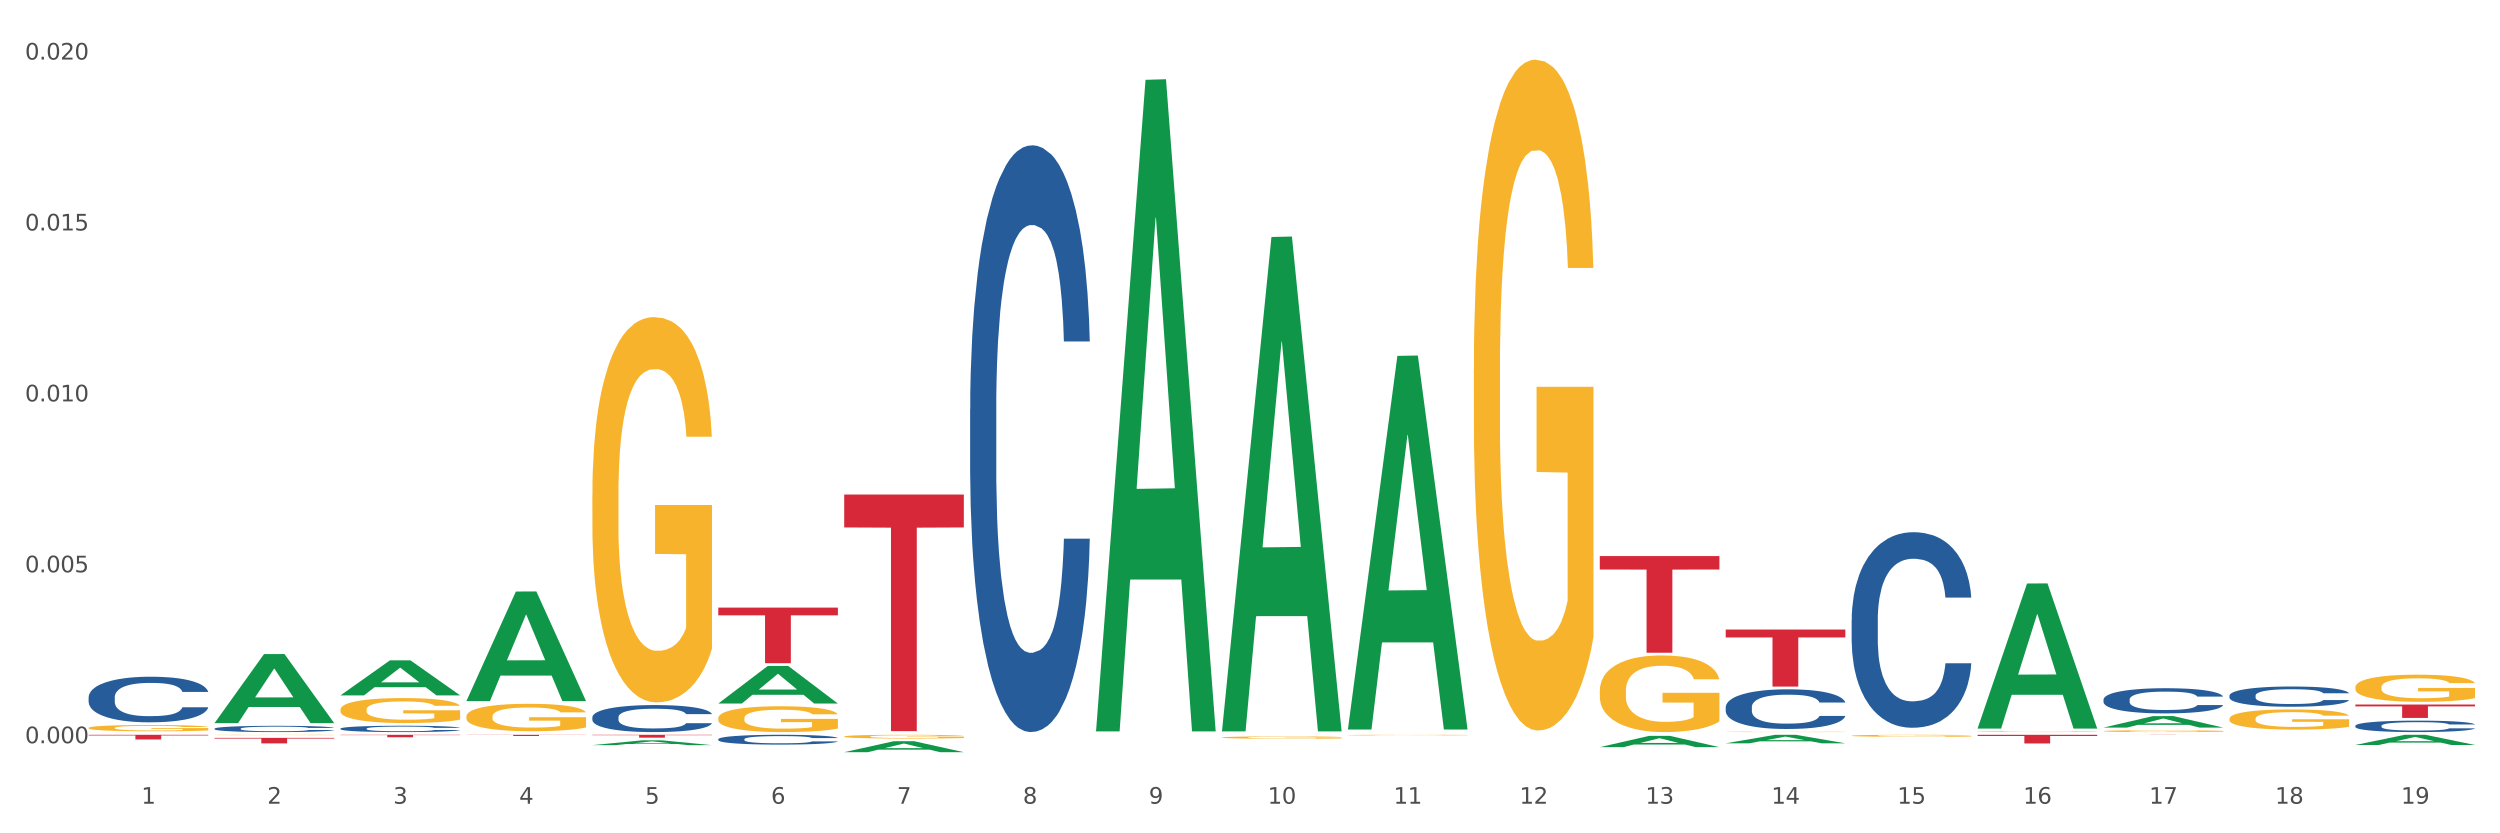 <?xml version="1.0" encoding="utf-8" standalone="no"?>
<!DOCTYPE svg PUBLIC "-//W3C//DTD SVG 1.1//EN"
  "http://www.w3.org/Graphics/SVG/1.1/DTD/svg11.dtd">
<svg xmlns:xlink="http://www.w3.org/1999/xlink" width="1080pt" height="360pt" viewBox="0 0 1080 360" xmlns="http://www.w3.org/2000/svg" version="1.1">
 <rect x="0" y="0" width="1080" height="360" fill="#333333" stroke="none"/>
 <defs>
  <style type="text/css">*{stroke-linejoin: round; stroke-linecap: butt}</style>
 </defs>
 <g id="figure_1">
  <g id="patch_1">
   <path d="M 0 360 
L 1080 360 
L 1080 0 
L 0 0 
z
" style="fill: #ffffff; stroke: #ffffff; stroke-linejoin: miter"/>
  </g>
  <g id="axes_1">
   <g id="matplotlib.axis_1">
    <g id="xtick_1">
     <g id="text_1">
      <!-- 1 -->
      <g style="fill: #4d4d4d" transform="translate(61.07 347.204) scale(0.096 -0.096)">
       <defs>
        <path id="DejaVuSans-31" d="M 794 531 
L 1825 531 
L 1825 4091 
L 703 3866 
L 703 4441 
L 1819 4666 
L 2450 4666 
L 2450 531 
L 3481 531 
L 3481 0 
L 794 0 
L 794 531 
z
" transform="scale(0.016)"/>
       </defs>
       <use xlink:href="#DejaVuSans-31"/>
      </g>
     </g>
    </g>
    <g id="xtick_2">
     <g id="text_2">
      <!-- 2 -->
      <g style="fill: #4d4d4d" transform="translate(115.472 347.204) scale(0.096 -0.096)">
       <defs>
        <path id="DejaVuSans-32" d="M 1228 531 
L 3431 531 
L 3431 0 
L 469 0 
L 469 531 
Q 828 903 1448 1529 
Q 2069 2156 2228 2338 
Q 2531 2678 2651 2914 
Q 2772 3150 2772 3378 
Q 2772 3750 2511 3984 
Q 2250 4219 1831 4219 
Q 1534 4219 1204 4116 
Q 875 4013 500 3803 
L 500 4441 
Q 881 4594 1212 4672 
Q 1544 4750 1819 4750 
Q 2544 4750 2975 4387 
Q 3406 4025 3406 3419 
Q 3406 3131 3298 2873 
Q 3191 2616 2906 2266 
Q 2828 2175 2409 1742 
Q 1991 1309 1228 531 
z
" transform="scale(0.016)"/>
       </defs>
       <use xlink:href="#DejaVuSans-32"/>
      </g>
     </g>
    </g>
    <g id="xtick_3">
     <g id="text_3">
      <!-- 3 -->
      <g style="fill: #4d4d4d" transform="translate(169.874 347.204) scale(0.096 -0.096)">
       <defs>
        <path id="DejaVuSans-33" d="M 2597 2516 
Q 3050 2419 3304 2112 
Q 3559 1806 3559 1356 
Q 3559 666 3084 287 
Q 2609 -91 1734 -91 
Q 1441 -91 1130 -33 
Q 819 25 488 141 
L 488 750 
Q 750 597 1062 519 
Q 1375 441 1716 441 
Q 2309 441 2620 675 
Q 2931 909 2931 1356 
Q 2931 1769 2642 2001 
Q 2353 2234 1838 2234 
L 1294 2234 
L 1294 2753 
L 1863 2753 
Q 2328 2753 2575 2939 
Q 2822 3125 2822 3475 
Q 2822 3834 2567 4026 
Q 2313 4219 1838 4219 
Q 1578 4219 1281 4162 
Q 984 4106 628 3988 
L 628 4550 
Q 988 4650 1302 4700 
Q 1616 4750 1894 4750 
Q 2613 4750 3031 4423 
Q 3450 4097 3450 3541 
Q 3450 3153 3228 2886 
Q 3006 2619 2597 2516 
z
" transform="scale(0.016)"/>
       </defs>
       <use xlink:href="#DejaVuSans-33"/>
      </g>
     </g>
    </g>
    <g id="xtick_4">
     <g id="text_4">
      <!-- 4 -->
      <g style="fill: #4d4d4d" transform="translate(224.276 347.204) scale(0.096 -0.096)">
       <defs>
        <path id="DejaVuSans-34" d="M 2419 4116 
L 825 1625 
L 2419 1625 
L 2419 4116 
z
M 2253 4666 
L 3047 4666 
L 3047 1625 
L 3713 1625 
L 3713 1100 
L 3047 1100 
L 3047 0 
L 2419 0 
L 2419 1100 
L 313 1100 
L 313 1709 
L 2253 4666 
z
" transform="scale(0.016)"/>
       </defs>
       <use xlink:href="#DejaVuSans-34"/>
      </g>
     </g>
    </g>
    <g id="xtick_5">
     <g id="text_5">
      <!-- 5 -->
      <g style="fill: #4d4d4d" transform="translate(278.678 347.204) scale(0.096 -0.096)">
       <defs>
        <path id="DejaVuSans-35" d="M 691 4666 
L 3169 4666 
L 3169 4134 
L 1269 4134 
L 1269 2991 
Q 1406 3038 1543 3061 
Q 1681 3084 1819 3084 
Q 2600 3084 3056 2656 
Q 3513 2228 3513 1497 
Q 3513 744 3044 326 
Q 2575 -91 1722 -91 
Q 1428 -91 1123 -41 
Q 819 9 494 109 
L 494 744 
Q 775 591 1075 516 
Q 1375 441 1709 441 
Q 2250 441 2565 725 
Q 2881 1009 2881 1497 
Q 2881 1984 2565 2268 
Q 2250 2553 1709 2553 
Q 1456 2553 1204 2497 
Q 953 2441 691 2322 
L 691 4666 
z
" transform="scale(0.016)"/>
       </defs>
       <use xlink:href="#DejaVuSans-35"/>
      </g>
     </g>
    </g>
    <g id="xtick_6">
     <g id="text_6">
      <!-- 6 -->
      <g style="fill: #4d4d4d" transform="translate(333.08 347.204) scale(0.096 -0.096)">
       <defs>
        <path id="DejaVuSans-36" d="M 2113 2584 
Q 1688 2584 1439 2293 
Q 1191 2003 1191 1497 
Q 1191 994 1439 701 
Q 1688 409 2113 409 
Q 2538 409 2786 701 
Q 3034 994 3034 1497 
Q 3034 2003 2786 2293 
Q 2538 2584 2113 2584 
z
M 3366 4563 
L 3366 3988 
Q 3128 4100 2886 4159 
Q 2644 4219 2406 4219 
Q 1781 4219 1451 3797 
Q 1122 3375 1075 2522 
Q 1259 2794 1537 2939 
Q 1816 3084 2150 3084 
Q 2853 3084 3261 2657 
Q 3669 2231 3669 1497 
Q 3669 778 3244 343 
Q 2819 -91 2113 -91 
Q 1303 -91 875 529 
Q 447 1150 447 2328 
Q 447 3434 972 4092 
Q 1497 4750 2381 4750 
Q 2619 4750 2861 4703 
Q 3103 4656 3366 4563 
z
" transform="scale(0.016)"/>
       </defs>
       <use xlink:href="#DejaVuSans-36"/>
      </g>
     </g>
    </g>
    <g id="xtick_7">
     <g id="text_7">
      <!-- 7 -->
      <g style="fill: #4d4d4d" transform="translate(387.482 347.204) scale(0.096 -0.096)">
       <defs>
        <path id="DejaVuSans-37" d="M 525 4666 
L 3525 4666 
L 3525 4397 
L 1831 0 
L 1172 0 
L 2766 4134 
L 525 4134 
L 525 4666 
z
" transform="scale(0.016)"/>
       </defs>
       <use xlink:href="#DejaVuSans-37"/>
      </g>
     </g>
    </g>
    <g id="xtick_8">
     <g id="text_8">
      <!-- 8 -->
      <g style="fill: #4d4d4d" transform="translate(441.884 347.204) scale(0.096 -0.096)">
       <defs>
        <path id="DejaVuSans-38" d="M 2034 2216 
Q 1584 2216 1326 1975 
Q 1069 1734 1069 1313 
Q 1069 891 1326 650 
Q 1584 409 2034 409 
Q 2484 409 2743 651 
Q 3003 894 3003 1313 
Q 3003 1734 2745 1975 
Q 2488 2216 2034 2216 
z
M 1403 2484 
Q 997 2584 770 2862 
Q 544 3141 544 3541 
Q 544 4100 942 4425 
Q 1341 4750 2034 4750 
Q 2731 4750 3128 4425 
Q 3525 4100 3525 3541 
Q 3525 3141 3298 2862 
Q 3072 2584 2669 2484 
Q 3125 2378 3379 2068 
Q 3634 1759 3634 1313 
Q 3634 634 3220 271 
Q 2806 -91 2034 -91 
Q 1263 -91 848 271 
Q 434 634 434 1313 
Q 434 1759 690 2068 
Q 947 2378 1403 2484 
z
M 1172 3481 
Q 1172 3119 1398 2916 
Q 1625 2713 2034 2713 
Q 2441 2713 2670 2916 
Q 2900 3119 2900 3481 
Q 2900 3844 2670 4047 
Q 2441 4250 2034 4250 
Q 1625 4250 1398 4047 
Q 1172 3844 1172 3481 
z
" transform="scale(0.016)"/>
       </defs>
       <use xlink:href="#DejaVuSans-38"/>
      </g>
     </g>
    </g>
    <g id="xtick_9">
     <g id="text_9">
      <!-- 9 -->
      <g style="fill: #4d4d4d" transform="translate(496.286 347.204) scale(0.096 -0.096)">
       <defs>
        <path id="DejaVuSans-39" d="M 703 97 
L 703 672 
Q 941 559 1184 500 
Q 1428 441 1663 441 
Q 2288 441 2617 861 
Q 2947 1281 2994 2138 
Q 2813 1869 2534 1725 
Q 2256 1581 1919 1581 
Q 1219 1581 811 2004 
Q 403 2428 403 3163 
Q 403 3881 828 4315 
Q 1253 4750 1959 4750 
Q 2769 4750 3195 4129 
Q 3622 3509 3622 2328 
Q 3622 1225 3098 567 
Q 2575 -91 1691 -91 
Q 1453 -91 1209 -44 
Q 966 3 703 97 
z
M 1959 2075 
Q 2384 2075 2632 2365 
Q 2881 2656 2881 3163 
Q 2881 3666 2632 3958 
Q 2384 4250 1959 4250 
Q 1534 4250 1286 3958 
Q 1038 3666 1038 3163 
Q 1038 2656 1286 2365 
Q 1534 2075 1959 2075 
z
" transform="scale(0.016)"/>
       </defs>
       <use xlink:href="#DejaVuSans-39"/>
      </g>
     </g>
    </g>
    <g id="xtick_10">
     <g id="text_10">
      <!-- 10 -->
      <g style="fill: #4d4d4d" transform="translate(547.634 347.204) scale(0.096 -0.096)">
       <defs>
        <path id="DejaVuSans-30" d="M 2034 4250 
Q 1547 4250 1301 3770 
Q 1056 3291 1056 2328 
Q 1056 1369 1301 889 
Q 1547 409 2034 409 
Q 2525 409 2770 889 
Q 3016 1369 3016 2328 
Q 3016 3291 2770 3770 
Q 2525 4250 2034 4250 
z
M 2034 4750 
Q 2819 4750 3233 4129 
Q 3647 3509 3647 2328 
Q 3647 1150 3233 529 
Q 2819 -91 2034 -91 
Q 1250 -91 836 529 
Q 422 1150 422 2328 
Q 422 3509 836 4129 
Q 1250 4750 2034 4750 
z
" transform="scale(0.016)"/>
       </defs>
       <use xlink:href="#DejaVuSans-31"/>
       <use xlink:href="#DejaVuSans-30" transform="translate(63.623 0)"/>
      </g>
     </g>
    </g>
    <g id="xtick_11">
     <g id="text_11">
      <!-- 11 -->
      <g style="fill: #4d4d4d" transform="translate(602.035 347.204) scale(0.096 -0.096)">
       <use xlink:href="#DejaVuSans-31"/>
       <use xlink:href="#DejaVuSans-31" transform="translate(63.623 0)"/>
      </g>
     </g>
    </g>
    <g id="xtick_12">
     <g id="text_12">
      <!-- 12 -->
      <g style="fill: #4d4d4d" transform="translate(656.437 347.204) scale(0.096 -0.096)">
       <use xlink:href="#DejaVuSans-31"/>
       <use xlink:href="#DejaVuSans-32" transform="translate(63.623 0)"/>
      </g>
     </g>
    </g>
    <g id="xtick_13">
     <g id="text_13">
      <!-- 13 -->
      <g style="fill: #4d4d4d" transform="translate(710.839 347.204) scale(0.096 -0.096)">
       <use xlink:href="#DejaVuSans-31"/>
       <use xlink:href="#DejaVuSans-33" transform="translate(63.623 0)"/>
      </g>
     </g>
    </g>
    <g id="xtick_14">
     <g id="text_14">
      <!-- 14 -->
      <g style="fill: #4d4d4d" transform="translate(765.241 347.204) scale(0.096 -0.096)">
       <use xlink:href="#DejaVuSans-31"/>
       <use xlink:href="#DejaVuSans-34" transform="translate(63.623 0)"/>
      </g>
     </g>
    </g>
    <g id="xtick_15">
     <g id="text_15">
      <!-- 15 -->
      <g style="fill: #4d4d4d" transform="translate(819.643 347.204) scale(0.096 -0.096)">
       <use xlink:href="#DejaVuSans-31"/>
       <use xlink:href="#DejaVuSans-35" transform="translate(63.623 0)"/>
      </g>
     </g>
    </g>
    <g id="xtick_16">
     <g id="text_16">
      <!-- 16 -->
      <g style="fill: #4d4d4d" transform="translate(874.045 347.204) scale(0.096 -0.096)">
       <use xlink:href="#DejaVuSans-31"/>
       <use xlink:href="#DejaVuSans-36" transform="translate(63.623 0)"/>
      </g>
     </g>
    </g>
    <g id="xtick_17">
     <g id="text_17">
      <!-- 17 -->
      <g style="fill: #4d4d4d" transform="translate(928.447 347.204) scale(0.096 -0.096)">
       <use xlink:href="#DejaVuSans-31"/>
       <use xlink:href="#DejaVuSans-37" transform="translate(63.623 0)"/>
      </g>
     </g>
    </g>
    <g id="xtick_18">
     <g id="text_18">
      <!-- 18 -->
      <g style="fill: #4d4d4d" transform="translate(982.849 347.204) scale(0.096 -0.096)">
       <use xlink:href="#DejaVuSans-31"/>
       <use xlink:href="#DejaVuSans-38" transform="translate(63.623 0)"/>
      </g>
     </g>
    </g>
    <g id="xtick_19">
     <g id="text_19">
      <!-- 19 -->
      <g style="fill: #4d4d4d" transform="translate(1037.251 347.204) scale(0.096 -0.096)">
       <use xlink:href="#DejaVuSans-31"/>
       <use xlink:href="#DejaVuSans-39" transform="translate(63.623 0)"/>
      </g>
     </g>
    </g>
    <g id="xtick_20"/>
    <g id="xtick_21"/>
    <g id="xtick_22"/>
    <g id="xtick_23"/>
    <g id="xtick_24"/>
    <g id="xtick_25"/>
    <g id="xtick_26"/>
    <g id="xtick_27"/>
    <g id="xtick_28"/>
    <g id="xtick_29"/>
    <g id="xtick_30"/>
    <g id="xtick_31"/>
    <g id="xtick_32"/>
    <g id="xtick_33"/>
    <g id="xtick_34"/>
    <g id="xtick_35"/>
    <g id="xtick_36"/>
    <g id="xtick_37"/>
   </g>
   <g id="matplotlib.axis_2">
    <g id="ytick_1">
     <g id="text_20">
      <!-- 0.000 -->
      <g style="fill: #4d4d4d" transform="translate(10.8 321.076) scale(0.096 -0.096)">
       <defs>
        <path id="DejaVuSans-2e" d="M 684 794 
L 1344 794 
L 1344 0 
L 684 0 
L 684 794 
z
" transform="scale(0.016)"/>
       </defs>
       <use xlink:href="#DejaVuSans-30"/>
       <use xlink:href="#DejaVuSans-2e" transform="translate(63.623 0)"/>
       <use xlink:href="#DejaVuSans-30" transform="translate(95.41 0)"/>
       <use xlink:href="#DejaVuSans-30" transform="translate(159.033 0)"/>
       <use xlink:href="#DejaVuSans-30" transform="translate(222.656 0)"/>
      </g>
     </g>
    </g>
    <g id="ytick_2">
     <g id="text_21">
      <!-- 0.005 -->
      <g style="fill: #4d4d4d" transform="translate(10.8 247.24) scale(0.096 -0.096)">
       <use xlink:href="#DejaVuSans-30"/>
       <use xlink:href="#DejaVuSans-2e" transform="translate(63.623 0)"/>
       <use xlink:href="#DejaVuSans-30" transform="translate(95.41 0)"/>
       <use xlink:href="#DejaVuSans-30" transform="translate(159.033 0)"/>
       <use xlink:href="#DejaVuSans-35" transform="translate(222.656 0)"/>
      </g>
     </g>
    </g>
    <g id="ytick_3">
     <g id="text_22">
      <!-- 0.010 -->
      <g style="fill: #4d4d4d" transform="translate(10.8 173.404) scale(0.096 -0.096)">
       <use xlink:href="#DejaVuSans-30"/>
       <use xlink:href="#DejaVuSans-2e" transform="translate(63.623 0)"/>
       <use xlink:href="#DejaVuSans-30" transform="translate(95.41 0)"/>
       <use xlink:href="#DejaVuSans-31" transform="translate(159.033 0)"/>
       <use xlink:href="#DejaVuSans-30" transform="translate(222.656 0)"/>
      </g>
     </g>
    </g>
    <g id="ytick_4">
     <g id="text_23">
      <!-- 0.015 -->
      <g style="fill: #4d4d4d" transform="translate(10.8 99.568) scale(0.096 -0.096)">
       <use xlink:href="#DejaVuSans-30"/>
       <use xlink:href="#DejaVuSans-2e" transform="translate(63.623 0)"/>
       <use xlink:href="#DejaVuSans-30" transform="translate(95.41 0)"/>
       <use xlink:href="#DejaVuSans-31" transform="translate(159.033 0)"/>
       <use xlink:href="#DejaVuSans-35" transform="translate(222.656 0)"/>
      </g>
     </g>
    </g>
    <g id="ytick_5">
     <g id="text_24">
      <!-- 0.020 -->
      <g style="fill: #4d4d4d" transform="translate(10.8 25.732) scale(0.096 -0.096)">
       <use xlink:href="#DejaVuSans-30"/>
       <use xlink:href="#DejaVuSans-2e" transform="translate(63.623 0)"/>
       <use xlink:href="#DejaVuSans-30" transform="translate(95.41 0)"/>
       <use xlink:href="#DejaVuSans-32" transform="translate(159.033 0)"/>
       <use xlink:href="#DejaVuSans-30" transform="translate(222.656 0)"/>
      </g>
     </g>
    </g>
    <g id="ytick_6"/>
    <g id="ytick_7"/>
    <g id="ytick_8"/>
    <g id="ytick_9"/>
   </g>
   <g id="PolyCollection_1">
    <path d="M 473.499 315.422 
L 473.552 315.157 
L 494.864 34.486 
L 503.709 34.221 
L 525.18 315.951 
L 514.951 315.951 
L 510.315 250.346 
L 488.311 250.346 
L 488.151 251.404 
L 483.675 315.951 
L 473.499 315.951 
L 473.499 315.422 
L 491.081 211.195 
L 507.545 210.931 
L 499.393 94.271 
L 499.286 93.742 
L 499.18 94.535 
L 491.028 210.931 
L 491.081 211.195 
L 473.499 315.422 
z
" clip-path="url(#pbf696aeca1)" style="fill: #109648"/>
    <path d="M 527.901 315.555 
L 527.954 315.355 
L 549.266 102.379 
L 558.11 102.178 
L 579.582 315.957 
L 569.353 315.957 
L 564.717 266.175 
L 542.712 266.175 
L 542.553 266.978 
L 538.077 315.957 
L 527.901 315.957 
L 527.901 315.555 
L 545.483 236.467 
L 561.947 236.267 
L 553.795 147.744 
L 553.688 147.343 
L 553.582 147.945 
L 545.43 236.267 
L 545.483 236.467 
L 527.901 315.555 
z
" clip-path="url(#pbf696aeca1)" style="fill: #109648"/>
    <path d="M 854.312 314.64 
L 854.366 314.581 
L 875.678 252.076 
L 884.522 252.017 
L 905.994 314.758 
L 895.764 314.758 
L 891.129 300.148 
L 869.124 300.148 
L 868.964 300.384 
L 864.489 314.758 
L 854.312 314.758 
L 854.312 314.64 
L 871.895 291.429 
L 888.358 291.37 
L 880.206 265.39 
L 880.1 265.272 
L 879.993 265.449 
L 871.841 291.37 
L 871.895 291.429 
L 854.312 314.64 
z
" clip-path="url(#pbf696aeca1)" style="fill: #109648"/>
    <path d="M 691.106 322.762 
L 691.16 322.757 
L 712.472 317.886 
L 721.316 317.881 
L 742.788 322.771 
L 732.558 322.771 
L 727.923 321.633 
L 705.918 321.633 
L 705.759 321.651 
L 701.283 322.771 
L 691.106 322.771 
L 691.106 322.762 
L 708.689 320.953 
L 725.153 320.948 
L 717.001 318.924 
L 716.894 318.914 
L 716.788 318.928 
L 708.636 320.948 
L 708.689 320.953 
L 691.106 322.762 
z
" clip-path="url(#pbf696aeca1)" style="fill: #109648"/>
    <path d="M 582.303 314.846 
L 582.356 314.695 
L 603.668 153.737 
L 612.512 153.585 
L 633.984 315.15 
L 623.755 315.15 
L 619.119 277.527 
L 597.114 277.527 
L 596.955 278.134 
L 592.479 315.15 
L 582.303 315.15 
L 582.303 314.846 
L 599.885 255.075 
L 616.349 254.923 
L 608.197 188.022 
L 608.09 187.719 
L 607.984 188.174 
L 599.832 254.923 
L 599.885 255.075 
L 582.303 314.846 
z
" clip-path="url(#pbf696aeca1)" style="fill: #109648"/>
    <path d="M 745.508 321.103 
L 745.562 321.099 
L 766.874 317.432 
L 775.718 317.429 
L 797.19 321.11 
L 786.96 321.11 
L 782.325 320.252 
L 760.32 320.252 
L 760.16 320.266 
L 755.685 321.11 
L 745.508 321.11 
L 745.508 321.103 
L 763.091 319.741 
L 779.554 319.737 
L 771.403 318.213 
L 771.296 318.206 
L 771.189 318.217 
L 763.038 319.737 
L 763.091 319.741 
L 745.508 321.103 
z
" clip-path="url(#pbf696aeca1)" style="fill: #109648"/>
    <path d="M 908.714 314.301 
L 908.768 314.296 
L 930.08 309.358 
L 938.924 309.353 
L 960.396 314.31 
L 950.166 314.31 
L 945.531 313.156 
L 923.526 313.156 
L 923.366 313.175 
L 918.891 314.31 
L 908.714 314.31 
L 908.714 314.301 
L 926.297 312.467 
L 942.76 312.462 
L 934.608 310.41 
L 934.502 310.4 
L 934.395 310.414 
L 926.243 312.462 
L 926.297 312.467 
L 908.714 314.301 
z
" clip-path="url(#pbf696aeca1)" style="fill: #109648"/>
    <path d="M 527.901 318.593 
L 527.962 318.592 
L 527.962 318.559 
L 528.084 318.53 
L 528.694 318.461 
L 529.609 318.404 
L 530.28 318.374 
L 530.951 318.349 
L 531.745 318.324 
L 532.721 318.298 
L 534.49 318.261 
L 535.589 318.241 
L 536.931 318.221 
L 539.372 318.192 
L 541.141 318.175 
L 542.972 318.161 
L 545.962 318.145 
L 547.914 318.138 
L 549.989 318.132 
L 552.491 318.128 
L 554.382 318.127 
L 558.531 318.13 
L 562.07 318.138 
L 563.779 318.145 
L 565.976 318.156 
L 567.135 318.163 
L 569.026 318.178 
L 570.979 318.197 
L 572.321 318.214 
L 574.335 318.245 
L 575.86 318.276 
L 577.264 318.315 
L 577.996 318.342 
L 578.545 318.366 
L 579.033 318.395 
L 579.521 318.44 
L 568.538 318.44 
L 568.111 318.408 
L 567.44 318.377 
L 566.464 318.348 
L 565.609 318.33 
L 564.145 318.307 
L 562.803 318.292 
L 561.399 318.281 
L 559.691 318.272 
L 558.348 318.267 
L 556.457 318.263 
L 552.735 318.264 
L 550.233 318.272 
L 548.524 318.281 
L 547.426 318.289 
L 546.45 318.298 
L 545.352 318.311 
L 544.07 318.331 
L 543.155 318.348 
L 542.24 318.37 
L 541.507 318.392 
L 540.836 318.418 
L 540.287 318.445 
L 539.86 318.474 
L 539.494 318.509 
L 539.189 318.567 
L 539.189 318.693 
L 539.311 318.721 
L 539.616 318.759 
L 539.982 318.787 
L 540.592 318.821 
L 541.141 318.844 
L 542.179 318.877 
L 543.338 318.905 
L 544.253 318.923 
L 545.169 318.937 
L 546.755 318.957 
L 548.524 318.974 
L 550.05 318.984 
L 552.125 318.993 
L 553.528 318.997 
L 554.748 318.999 
L 557.738 318.999 
L 559.874 318.996 
L 562.253 318.99 
L 564.084 318.981 
L 565.609 318.971 
L 567.318 318.955 
L 568.416 318.939 
L 568.416 318.747 
L 554.992 318.746 
L 554.992 318.618 
L 579.582 318.618 
L 579.582 318.993 
L 578.545 319.013 
L 577.386 319.03 
L 576.165 319.046 
L 574.335 319.065 
L 572.138 319.083 
L 570.186 319.096 
L 568.111 319.107 
L 565.67 319.117 
L 562.498 319.127 
L 560.545 319.13 
L 558.104 319.133 
L 555.236 319.134 
L 552.735 319.132 
L 550.294 319.127 
L 547.731 319.119 
L 545.23 319.107 
L 543.338 319.095 
L 541.446 319.081 
L 539.433 319.061 
L 537.846 319.043 
L 536.626 319.026 
L 535.284 319.005 
L 533.819 318.978 
L 532.721 318.953 
L 531.745 318.927 
L 530.707 318.894 
L 529.975 318.866 
L 529.243 318.83 
L 528.816 318.803 
L 528.328 318.762 
L 527.962 318.704 
L 527.901 318.593 
z
" clip-path="url(#pbf696aeca1)" style="fill: #f7b32b"/>
    <path d="M 745.508 316.168 
L 745.569 316.168 
L 745.569 316.163 
L 745.691 316.158 
L 746.302 316.146 
L 747.217 316.136 
L 747.888 316.131 
L 748.559 316.126 
L 749.352 316.122 
L 750.329 316.118 
L 752.098 316.111 
L 753.197 316.108 
L 754.539 316.104 
L 756.98 316.099 
L 758.749 316.097 
L 760.58 316.094 
L 763.57 316.091 
L 765.522 316.09 
L 767.597 316.089 
L 770.098 316.088 
L 771.99 316.088 
L 776.139 316.089 
L 779.678 316.09 
L 781.387 316.091 
L 783.583 316.093 
L 784.743 316.094 
L 786.634 316.097 
L 788.587 316.1 
L 789.929 316.103 
L 791.943 316.109 
L 793.468 316.114 
L 794.872 316.121 
L 795.604 316.125 
L 796.153 316.129 
L 796.641 316.134 
L 797.129 316.142 
L 786.146 316.142 
L 785.719 316.137 
L 785.048 316.131 
L 784.071 316.126 
L 783.217 316.123 
L 781.753 316.119 
L 780.41 316.117 
L 779.007 316.115 
L 777.299 316.113 
L 775.956 316.112 
L 774.065 316.112 
L 770.343 316.112 
L 767.841 316.113 
L 766.132 316.115 
L 765.034 316.116 
L 764.058 316.118 
L 762.959 316.12 
L 761.678 316.123 
L 760.763 316.126 
L 759.848 316.13 
L 759.115 316.134 
L 758.444 316.138 
L 757.895 316.143 
L 757.468 316.148 
L 757.102 316.154 
L 756.797 316.164 
L 756.797 316.186 
L 756.919 316.191 
L 757.224 316.197 
L 757.59 316.202 
L 758.2 316.208 
L 758.749 316.212 
L 759.786 316.218 
L 760.946 316.222 
L 761.861 316.225 
L 762.776 316.228 
L 764.363 316.231 
L 766.132 316.234 
L 767.658 316.236 
L 769.732 316.238 
L 771.136 316.238 
L 772.356 316.239 
L 775.346 316.239 
L 777.482 316.238 
L 779.861 316.237 
L 781.692 316.236 
L 783.217 316.234 
L 784.926 316.231 
L 786.024 316.228 
L 786.024 316.195 
L 772.6 316.195 
L 772.6 316.173 
L 797.19 316.173 
L 797.19 316.238 
L 796.153 316.241 
L 794.994 316.244 
L 793.773 316.247 
L 791.943 316.25 
L 789.746 316.253 
L 787.794 316.255 
L 785.719 316.257 
L 783.278 316.259 
L 780.105 316.261 
L 778.153 316.261 
L 775.712 316.262 
L 772.844 316.262 
L 770.343 316.262 
L 767.902 316.261 
L 765.339 316.259 
L 762.837 316.257 
L 760.946 316.255 
L 759.054 316.253 
L 757.041 316.249 
L 755.454 316.246 
L 754.234 316.243 
L 752.892 316.24 
L 751.427 316.235 
L 750.329 316.231 
L 749.352 316.226 
L 748.315 316.22 
L 747.583 316.216 
L 746.851 316.209 
L 746.424 316.205 
L 745.936 316.198 
L 745.569 316.188 
L 745.508 316.168 
z
" clip-path="url(#pbf696aeca1)" style="fill: #f7b32b"/>
    <path d="M 799.91 317.83 
L 799.971 317.829 
L 799.971 317.801 
L 800.093 317.776 
L 800.704 317.717 
L 801.619 317.667 
L 802.29 317.641 
L 802.961 317.62 
L 803.754 317.598 
L 804.731 317.576 
L 806.5 317.544 
L 807.599 317.527 
L 808.941 317.509 
L 811.382 317.484 
L 813.151 317.47 
L 814.982 317.458 
L 817.972 317.444 
L 819.924 317.437 
L 821.999 317.432 
L 824.5 317.429 
L 826.392 317.429 
L 830.541 317.431 
L 834.08 317.438 
L 835.789 317.444 
L 837.985 317.453 
L 839.145 317.459 
L 841.036 317.472 
L 842.989 317.489 
L 844.331 317.503 
L 846.345 317.53 
L 847.87 317.557 
L 849.274 317.59 
L 850.006 317.613 
L 850.555 317.635 
L 851.043 317.659 
L 851.531 317.698 
L 840.548 317.698 
L 840.121 317.671 
L 839.45 317.644 
L 838.473 317.619 
L 837.619 317.603 
L 836.155 317.583 
L 834.812 317.571 
L 833.409 317.561 
L 831.7 317.553 
L 830.358 317.549 
L 828.467 317.546 
L 824.744 317.547 
L 822.243 317.553 
L 820.534 317.561 
L 819.436 317.568 
L 818.46 317.576 
L 817.361 317.587 
L 816.08 317.604 
L 815.165 317.619 
L 814.249 317.638 
L 813.517 317.657 
L 812.846 317.679 
L 812.297 317.703 
L 811.87 317.728 
L 811.504 317.758 
L 811.199 317.808 
L 811.199 317.916 
L 811.321 317.941 
L 811.626 317.974 
L 811.992 317.998 
L 812.602 318.028 
L 813.151 318.047 
L 814.188 318.076 
L 815.348 318.1 
L 816.263 318.115 
L 817.178 318.128 
L 818.765 318.145 
L 820.534 318.159 
L 822.06 318.168 
L 824.134 318.176 
L 825.538 318.179 
L 826.758 318.181 
L 829.748 318.181 
L 831.884 318.178 
L 834.263 318.173 
L 836.094 318.166 
L 837.619 318.157 
L 839.328 318.143 
L 840.426 318.129 
L 840.426 317.963 
L 827.002 317.962 
L 827.002 317.852 
L 851.592 317.852 
L 851.592 318.176 
L 850.555 318.193 
L 849.396 318.208 
L 848.175 318.221 
L 846.345 318.238 
L 844.148 318.254 
L 842.195 318.265 
L 840.121 318.274 
L 837.68 318.283 
L 834.507 318.291 
L 832.555 318.294 
L 830.114 318.297 
L 827.246 318.297 
L 824.744 318.296 
L 822.304 318.292 
L 819.741 318.285 
L 817.239 318.274 
L 815.348 318.264 
L 813.456 318.251 
L 811.443 318.235 
L 809.856 318.219 
L 808.636 318.204 
L 807.293 318.186 
L 805.829 318.162 
L 804.731 318.141 
L 803.754 318.119 
L 802.717 318.09 
L 801.985 318.066 
L 801.253 318.035 
L 800.826 318.012 
L 800.337 317.976 
L 799.971 317.926 
L 799.91 317.83 
z
" clip-path="url(#pbf696aeca1)" style="fill: #f7b32b"/>
    <path d="M 854.312 316.072 
L 854.373 316.071 
L 854.373 316.061 
L 854.495 316.052 
L 855.106 316.03 
L 856.021 316.012 
L 856.692 316.003 
L 857.363 315.995 
L 858.156 315.987 
L 859.133 315.979 
L 860.902 315.967 
L 862 315.961 
L 863.343 315.954 
L 865.784 315.945 
L 867.553 315.94 
L 869.384 315.935 
L 872.373 315.93 
L 874.326 315.928 
L 876.401 315.926 
L 878.902 315.925 
L 880.794 315.925 
L 884.943 315.926 
L 888.482 315.928 
L 890.191 315.93 
L 892.387 315.934 
L 893.547 315.936 
L 895.438 315.941 
L 897.391 315.947 
L 898.733 315.952 
L 900.747 315.962 
L 902.272 315.972 
L 903.675 315.984 
L 904.408 315.992 
L 904.957 316 
L 905.445 316.009 
L 905.933 316.023 
L 894.95 316.023 
L 894.523 316.013 
L 893.852 316.004 
L 892.875 315.994 
L 892.021 315.989 
L 890.557 315.981 
L 889.214 315.977 
L 887.811 315.973 
L 886.102 315.97 
L 884.76 315.969 
L 882.868 315.968 
L 879.146 315.968 
L 876.645 315.97 
L 874.936 315.973 
L 873.838 315.976 
L 872.862 315.979 
L 871.763 315.983 
L 870.482 315.989 
L 869.567 315.994 
L 868.651 316.001 
L 867.919 316.008 
L 867.248 316.016 
L 866.699 316.025 
L 866.272 316.034 
L 865.906 316.045 
L 865.601 316.064 
L 865.601 316.103 
L 865.723 316.112 
L 866.028 316.124 
L 866.394 316.133 
L 867.004 316.144 
L 867.553 316.151 
L 868.59 316.162 
L 869.75 316.171 
L 870.665 316.176 
L 871.58 316.181 
L 873.167 316.187 
L 874.936 316.192 
L 876.462 316.196 
L 878.536 316.198 
L 879.94 316.2 
L 881.16 316.2 
L 884.15 316.2 
L 886.285 316.199 
L 888.665 316.197 
L 890.496 316.195 
L 892.021 316.191 
L 893.73 316.186 
L 894.828 316.181 
L 894.828 316.121 
L 881.404 316.12 
L 881.404 316.08 
L 905.994 316.08 
L 905.994 316.198 
L 904.957 316.205 
L 903.798 316.21 
L 902.577 316.215 
L 900.747 316.221 
L 898.55 316.227 
L 896.597 316.231 
L 894.523 316.234 
L 892.082 316.238 
L 888.909 316.241 
L 886.957 316.242 
L 884.516 316.243 
L 881.648 316.243 
L 879.146 316.242 
L 876.706 316.241 
L 874.143 316.238 
L 871.641 316.234 
L 869.75 316.231 
L 867.858 316.226 
L 865.845 316.22 
L 864.258 316.214 
L 863.038 316.209 
L 861.695 316.202 
L 860.231 316.193 
L 859.133 316.186 
L 858.156 316.177 
L 857.119 316.167 
L 856.387 316.158 
L 855.655 316.147 
L 855.228 316.138 
L 854.739 316.125 
L 854.373 316.107 
L 854.312 316.072 
z
" clip-path="url(#pbf696aeca1)" style="fill: #f7b32b"/>
    <path d="M 92.685 317.501 
L 92.746 317.501 
L 92.746 317.496 
L 92.868 317.492 
L 93.478 317.481 
L 94.393 317.472 
L 95.065 317.467 
L 95.736 317.463 
L 96.529 317.459 
L 97.505 317.455 
L 99.275 317.449 
L 100.373 317.446 
L 101.716 317.443 
L 104.156 317.439 
L 105.926 317.436 
L 107.756 317.434 
L 110.746 317.431 
L 112.699 317.43 
L 114.773 317.429 
L 117.275 317.429 
L 119.167 317.429 
L 123.316 317.429 
L 126.855 317.43 
L 128.563 317.431 
L 130.76 317.433 
L 131.919 317.434 
L 133.811 317.436 
L 135.763 317.439 
L 137.106 317.442 
L 139.119 317.447 
L 140.645 317.452 
L 142.048 317.458 
L 142.78 317.462 
L 143.33 317.466 
L 143.818 317.47 
L 144.306 317.477 
L 133.323 317.477 
L 132.896 317.472 
L 132.224 317.468 
L 131.248 317.463 
L 130.394 317.46 
L 128.929 317.457 
L 127.587 317.454 
L 126.184 317.453 
L 124.475 317.451 
L 123.133 317.45 
L 121.241 317.45 
L 117.519 317.45 
L 115.017 317.451 
L 113.309 317.453 
L 112.211 317.454 
L 111.234 317.455 
L 110.136 317.457 
L 108.855 317.46 
L 107.939 317.463 
L 107.024 317.466 
L 106.292 317.47 
L 105.621 317.474 
L 105.072 317.478 
L 104.644 317.483 
L 104.278 317.488 
L 103.973 317.497 
L 103.973 317.517 
L 104.095 317.521 
L 104.4 317.527 
L 104.766 317.532 
L 105.377 317.537 
L 105.926 317.541 
L 106.963 317.546 
L 108.122 317.55 
L 109.038 317.553 
L 109.953 317.555 
L 111.539 317.558 
L 113.309 317.561 
L 114.834 317.563 
L 116.909 317.564 
L 118.312 317.565 
L 119.533 317.565 
L 122.523 317.565 
L 124.658 317.565 
L 127.038 317.563 
L 128.868 317.562 
L 130.394 317.561 
L 132.102 317.558 
L 133.201 317.556 
L 133.201 317.526 
L 119.777 317.525 
L 119.777 317.505 
L 144.367 317.505 
L 144.367 317.564 
L 143.33 317.567 
L 142.17 317.57 
L 140.95 317.572 
L 139.119 317.575 
L 136.923 317.578 
L 134.97 317.58 
L 132.896 317.582 
L 130.455 317.583 
L 127.282 317.585 
L 125.329 317.586 
L 122.889 317.586 
L 120.021 317.586 
L 117.519 317.586 
L 115.078 317.585 
L 112.516 317.584 
L 110.014 317.582 
L 108.122 317.58 
L 106.231 317.578 
L 104.217 317.575 
L 102.631 317.572 
L 101.41 317.569 
L 100.068 317.566 
L 98.604 317.562 
L 97.505 317.558 
L 96.529 317.554 
L 95.492 317.549 
L 94.76 317.544 
L 94.027 317.538 
L 93.6 317.534 
L 93.112 317.528 
L 92.746 317.519 
L 92.685 317.501 
z
" clip-path="url(#pbf696aeca1)" style="fill: #f7b32b"/>
    <path d="M 38.283 314.463 
L 38.344 314.46 
L 38.344 314.371 
L 38.466 314.294 
L 39.076 314.108 
L 39.991 313.955 
L 40.663 313.873 
L 41.334 313.806 
L 42.127 313.739 
L 43.103 313.67 
L 44.873 313.568 
L 45.971 313.516 
L 47.314 313.462 
L 49.754 313.382 
L 51.524 313.338 
L 53.354 313.301 
L 56.344 313.256 
L 58.297 313.236 
L 60.371 313.221 
L 62.873 313.211 
L 64.765 313.209 
L 68.914 313.216 
L 72.453 313.239 
L 74.161 313.256 
L 76.358 313.286 
L 77.517 313.305 
L 79.409 313.345 
L 81.361 313.397 
L 82.704 313.442 
L 84.717 313.526 
L 86.243 313.61 
L 87.646 313.714 
L 88.378 313.786 
L 88.928 313.853 
L 89.416 313.93 
L 89.904 314.051 
L 78.921 314.051 
L 78.494 313.965 
L 77.822 313.883 
L 76.846 313.804 
L 75.992 313.754 
L 74.527 313.692 
L 73.185 313.652 
L 71.782 313.623 
L 70.073 313.598 
L 68.731 313.585 
L 66.839 313.576 
L 63.117 313.578 
L 60.615 313.598 
L 58.907 313.623 
L 57.809 313.645 
L 56.832 313.67 
L 55.734 313.704 
L 54.453 313.756 
L 53.537 313.804 
L 52.622 313.863 
L 51.89 313.922 
L 51.219 313.992 
L 50.67 314.066 
L 50.242 314.143 
L 49.876 314.237 
L 49.571 314.393 
L 49.571 314.733 
L 49.693 314.809 
L 49.998 314.911 
L 50.364 314.988 
L 50.975 315.08 
L 51.524 315.141 
L 52.561 315.231 
L 53.72 315.305 
L 54.636 315.352 
L 55.551 315.392 
L 57.137 315.446 
L 58.907 315.491 
L 60.432 315.518 
L 62.507 315.543 
L 63.91 315.553 
L 65.131 315.558 
L 68.121 315.558 
L 70.256 315.55 
L 72.636 315.533 
L 74.466 315.511 
L 75.992 315.483 
L 77.7 315.439 
L 78.799 315.397 
L 78.799 314.879 
L 65.375 314.876 
L 65.375 314.532 
L 89.965 314.532 
L 89.965 315.543 
L 88.928 315.595 
L 87.768 315.642 
L 86.548 315.684 
L 84.717 315.736 
L 82.521 315.786 
L 80.568 315.82 
L 78.494 315.85 
L 76.053 315.877 
L 72.88 315.902 
L 70.927 315.912 
L 68.487 315.919 
L 65.619 315.922 
L 63.117 315.917 
L 60.676 315.905 
L 58.114 315.882 
L 55.612 315.85 
L 53.72 315.818 
L 51.829 315.778 
L 49.815 315.726 
L 48.229 315.677 
L 47.009 315.632 
L 45.666 315.575 
L 44.202 315.501 
L 43.103 315.434 
L 42.127 315.364 
L 41.09 315.275 
L 40.358 315.198 
L 39.625 315.102 
L 39.198 315.03 
L 38.71 314.918 
L 38.344 314.762 
L 38.283 314.463 
z
" clip-path="url(#pbf696aeca1)" style="fill: #f7b32b"/>
    <path d="M 1017.518 296.883 
L 1017.579 296.872 
L 1017.579 296.487 
L 1017.701 296.155 
L 1018.311 295.351 
L 1019.227 294.687 
L 1019.898 294.334 
L 1020.569 294.044 
L 1021.362 293.755 
L 1022.339 293.455 
L 1024.108 293.016 
L 1025.206 292.791 
L 1026.549 292.556 
L 1028.989 292.213 
L 1030.759 292.02 
L 1032.589 291.859 
L 1035.579 291.666 
L 1037.532 291.581 
L 1039.606 291.516 
L 1042.108 291.474 
L 1044 291.463 
L 1048.149 291.495 
L 1051.688 291.591 
L 1053.396 291.666 
L 1055.593 291.795 
L 1056.752 291.881 
L 1058.644 292.052 
L 1060.597 292.277 
L 1061.939 292.47 
L 1063.952 292.834 
L 1065.478 293.198 
L 1066.881 293.648 
L 1067.614 293.959 
L 1068.163 294.248 
L 1068.651 294.58 
L 1069.139 295.105 
L 1058.156 295.105 
L 1057.729 294.73 
L 1057.058 294.376 
L 1056.081 294.034 
L 1055.227 293.819 
L 1053.763 293.552 
L 1052.42 293.38 
L 1051.017 293.252 
L 1049.308 293.145 
L 1047.966 293.091 
L 1046.074 293.048 
L 1042.352 293.059 
L 1039.851 293.145 
L 1038.142 293.252 
L 1037.044 293.348 
L 1036.067 293.455 
L 1034.969 293.605 
L 1033.688 293.83 
L 1032.773 294.034 
L 1031.857 294.291 
L 1031.125 294.548 
L 1030.454 294.848 
L 1029.905 295.169 
L 1029.478 295.501 
L 1029.111 295.908 
L 1028.806 296.583 
L 1028.806 298.051 
L 1028.928 298.383 
L 1029.234 298.822 
L 1029.6 299.154 
L 1030.21 299.55 
L 1030.759 299.818 
L 1031.796 300.204 
L 1032.956 300.525 
L 1033.871 300.728 
L 1034.786 300.9 
L 1036.373 301.135 
L 1038.142 301.328 
L 1039.668 301.446 
L 1041.742 301.553 
L 1043.146 301.596 
L 1044.366 301.617 
L 1047.356 301.617 
L 1049.491 301.585 
L 1051.871 301.51 
L 1053.702 301.414 
L 1055.227 301.296 
L 1056.935 301.103 
L 1058.034 300.921 
L 1058.034 298.683 
L 1044.61 298.672 
L 1044.61 297.183 
L 1069.2 297.183 
L 1069.2 301.553 
L 1068.163 301.778 
L 1067.003 301.982 
L 1065.783 302.164 
L 1063.952 302.389 
L 1061.756 302.603 
L 1059.803 302.753 
L 1057.729 302.881 
L 1055.288 302.999 
L 1052.115 303.106 
L 1050.163 303.149 
L 1047.722 303.181 
L 1044.854 303.192 
L 1042.352 303.171 
L 1039.912 303.117 
L 1037.349 303.021 
L 1034.847 302.881 
L 1032.956 302.742 
L 1031.064 302.571 
L 1029.05 302.346 
L 1027.464 302.132 
L 1026.244 301.939 
L 1024.901 301.692 
L 1023.437 301.371 
L 1022.339 301.082 
L 1021.362 300.782 
L 1020.325 300.396 
L 1019.593 300.064 
L 1018.861 299.647 
L 1018.433 299.336 
L 1017.945 298.854 
L 1017.579 298.179 
L 1017.518 296.883 
z
" clip-path="url(#pbf696aeca1)" style="fill: #f7b32b"/>
    <path d="M 691.106 298.451 
L 691.167 298.421 
L 691.167 297.332 
L 691.289 296.395 
L 691.9 294.127 
L 692.815 292.252 
L 693.486 291.254 
L 694.157 290.438 
L 694.951 289.621 
L 695.927 288.775 
L 697.696 287.535 
L 698.795 286.9 
L 700.137 286.235 
L 702.578 285.267 
L 704.347 284.723 
L 706.178 284.269 
L 709.168 283.725 
L 711.12 283.483 
L 713.195 283.302 
L 715.696 283.181 
L 717.588 283.15 
L 721.737 283.241 
L 725.276 283.513 
L 726.985 283.725 
L 729.181 284.088 
L 730.341 284.33 
L 732.232 284.814 
L 734.185 285.449 
L 735.527 285.993 
L 737.541 287.021 
L 739.066 288.049 
L 740.47 289.319 
L 741.202 290.196 
L 741.751 291.012 
L 742.239 291.95 
L 742.727 293.432 
L 731.744 293.432 
L 731.317 292.373 
L 730.646 291.375 
L 729.67 290.408 
L 728.815 289.803 
L 727.351 289.047 
L 726.008 288.563 
L 724.605 288.2 
L 722.897 287.898 
L 721.554 287.747 
L 719.663 287.626 
L 715.941 287.656 
L 713.439 287.898 
L 711.73 288.2 
L 710.632 288.472 
L 709.656 288.775 
L 708.557 289.198 
L 707.276 289.833 
L 706.361 290.408 
L 705.446 291.133 
L 704.713 291.859 
L 704.042 292.706 
L 703.493 293.613 
L 703.066 294.55 
L 702.7 295.699 
L 702.395 297.605 
L 702.395 301.747 
L 702.517 302.685 
L 702.822 303.924 
L 703.188 304.862 
L 703.798 305.981 
L 704.347 306.737 
L 705.385 307.825 
L 706.544 308.732 
L 707.459 309.307 
L 708.374 309.791 
L 709.961 310.456 
L 711.73 311 
L 713.256 311.333 
L 715.33 311.635 
L 716.734 311.756 
L 717.954 311.817 
L 720.944 311.817 
L 723.08 311.726 
L 725.459 311.514 
L 727.29 311.242 
L 728.815 310.91 
L 730.524 310.365 
L 731.622 309.851 
L 731.622 303.531 
L 718.198 303.501 
L 718.198 299.298 
L 742.788 299.298 
L 742.788 311.635 
L 741.751 312.27 
L 740.592 312.845 
L 739.371 313.359 
L 737.541 313.994 
L 735.344 314.599 
L 733.392 315.022 
L 731.317 315.385 
L 728.876 315.718 
L 725.703 316.02 
L 723.751 316.141 
L 721.31 316.232 
L 718.442 316.262 
L 715.941 316.201 
L 713.5 316.05 
L 710.937 315.778 
L 708.435 315.385 
L 706.544 314.992 
L 704.652 314.508 
L 702.639 313.873 
L 701.052 313.268 
L 699.832 312.724 
L 698.49 312.028 
L 697.025 311.121 
L 695.927 310.305 
L 694.951 309.458 
L 693.913 308.37 
L 693.181 307.432 
L 692.449 306.253 
L 692.022 305.376 
L 691.534 304.015 
L 691.167 302.11 
L 691.106 298.451 
z
" clip-path="url(#pbf696aeca1)" style="fill: #f7b32b"/>
    <path d="M 908.714 315.84 
L 908.775 315.839 
L 908.775 315.813 
L 908.897 315.791 
L 909.507 315.737 
L 910.423 315.693 
L 911.094 315.669 
L 911.765 315.65 
L 912.558 315.63 
L 913.535 315.61 
L 915.304 315.581 
L 916.402 315.566 
L 917.745 315.55 
L 920.186 315.527 
L 921.955 315.514 
L 923.786 315.504 
L 926.775 315.491 
L 928.728 315.485 
L 930.803 315.481 
L 933.304 315.478 
L 935.196 315.477 
L 939.345 315.479 
L 942.884 315.486 
L 944.593 315.491 
L 946.789 315.499 
L 947.949 315.505 
L 949.84 315.516 
L 951.793 315.531 
L 953.135 315.544 
L 955.149 315.569 
L 956.674 315.593 
L 958.077 315.623 
L 958.81 315.644 
L 959.359 315.663 
L 959.847 315.686 
L 960.335 315.721 
L 949.352 315.721 
L 948.925 315.696 
L 948.254 315.672 
L 947.277 315.649 
L 946.423 315.635 
L 944.959 315.617 
L 943.616 315.605 
L 942.213 315.597 
L 940.504 315.59 
L 939.162 315.586 
L 937.27 315.583 
L 933.548 315.584 
L 931.047 315.59 
L 929.338 315.597 
L 928.24 315.603 
L 927.264 315.61 
L 926.165 315.62 
L 924.884 315.635 
L 923.969 315.649 
L 923.053 315.666 
L 922.321 315.683 
L 921.65 315.704 
L 921.101 315.725 
L 920.674 315.747 
L 920.308 315.774 
L 920.002 315.82 
L 920.002 315.918 
L 920.125 315.94 
L 920.43 315.969 
L 920.796 315.992 
L 921.406 316.018 
L 921.955 316.036 
L 922.992 316.062 
L 924.152 316.083 
L 925.067 316.097 
L 925.982 316.108 
L 927.569 316.124 
L 929.338 316.137 
L 930.864 316.145 
L 932.938 316.152 
L 934.342 316.155 
L 935.562 316.156 
L 938.552 316.156 
L 940.687 316.154 
L 943.067 316.149 
L 944.898 316.143 
L 946.423 316.135 
L 948.132 316.122 
L 949.23 316.11 
L 949.23 315.96 
L 935.806 315.959 
L 935.806 315.86 
L 960.396 315.86 
L 960.396 316.152 
L 959.359 316.167 
L 958.199 316.181 
L 956.979 316.193 
L 955.149 316.208 
L 952.952 316.222 
L 950.999 316.232 
L 948.925 316.241 
L 946.484 316.249 
L 943.311 316.256 
L 941.359 316.259 
L 938.918 316.261 
L 936.05 316.262 
L 933.548 316.26 
L 931.108 316.257 
L 928.545 316.25 
L 926.043 316.241 
L 924.152 316.232 
L 922.26 316.22 
L 920.247 316.205 
L 918.66 316.191 
L 917.44 316.178 
L 916.097 316.161 
L 914.633 316.14 
L 913.535 316.121 
L 912.558 316.101 
L 911.521 316.075 
L 910.789 316.053 
L 910.057 316.025 
L 909.63 316.004 
L 909.141 315.972 
L 908.775 315.926 
L 908.714 315.84 
z
" clip-path="url(#pbf696aeca1)" style="fill: #f7b32b"/>
    <path d="M 147.087 306.554 
L 147.148 306.544 
L 147.148 306.19 
L 147.27 305.884 
L 147.88 305.146 
L 148.795 304.535 
L 149.467 304.21 
L 150.138 303.944 
L 150.931 303.678 
L 151.907 303.402 
L 153.677 302.999 
L 154.775 302.792 
L 156.118 302.575 
L 158.558 302.26 
L 160.328 302.083 
L 162.158 301.935 
L 165.148 301.758 
L 167.101 301.679 
L 169.175 301.62 
L 171.677 301.58 
L 173.569 301.571 
L 177.718 301.6 
L 181.257 301.689 
L 182.965 301.758 
L 185.162 301.876 
L 186.321 301.955 
L 188.213 302.112 
L 190.165 302.319 
L 191.508 302.496 
L 193.521 302.831 
L 195.047 303.166 
L 196.45 303.58 
L 197.182 303.865 
L 197.731 304.131 
L 198.22 304.437 
L 198.708 304.919 
L 187.725 304.919 
L 187.297 304.574 
L 186.626 304.249 
L 185.65 303.934 
L 184.796 303.737 
L 183.331 303.491 
L 181.989 303.334 
L 180.586 303.215 
L 178.877 303.117 
L 177.535 303.068 
L 175.643 303.028 
L 171.921 303.038 
L 169.419 303.117 
L 167.711 303.215 
L 166.613 303.304 
L 165.636 303.402 
L 164.538 303.54 
L 163.257 303.747 
L 162.341 303.934 
L 161.426 304.171 
L 160.694 304.407 
L 160.023 304.683 
L 159.473 304.978 
L 159.046 305.284 
L 158.68 305.658 
L 158.375 306.278 
L 158.375 307.628 
L 158.497 307.933 
L 158.802 308.337 
L 159.168 308.642 
L 159.779 309.007 
L 160.328 309.253 
L 161.365 309.607 
L 162.524 309.903 
L 163.44 310.09 
L 164.355 310.248 
L 165.941 310.464 
L 167.711 310.641 
L 169.236 310.75 
L 171.311 310.848 
L 172.714 310.888 
L 173.935 310.907 
L 176.924 310.907 
L 179.06 310.878 
L 181.44 310.809 
L 183.27 310.72 
L 184.796 310.612 
L 186.504 310.435 
L 187.603 310.267 
L 187.603 308.209 
L 174.179 308.199 
L 174.179 306.83 
L 198.769 306.83 
L 198.769 310.848 
L 197.731 311.055 
L 196.572 311.242 
L 195.352 311.41 
L 193.521 311.617 
L 191.325 311.813 
L 189.372 311.951 
L 187.297 312.07 
L 184.857 312.178 
L 181.684 312.276 
L 179.731 312.316 
L 177.291 312.345 
L 174.423 312.355 
L 171.921 312.335 
L 169.48 312.286 
L 166.918 312.198 
L 164.416 312.07 
L 162.524 311.942 
L 160.633 311.784 
L 158.619 311.577 
L 157.033 311.38 
L 155.812 311.203 
L 154.47 310.976 
L 153.006 310.681 
L 151.907 310.415 
L 150.931 310.139 
L 149.894 309.785 
L 149.162 309.479 
L 148.429 309.095 
L 148.002 308.81 
L 147.514 308.366 
L 147.148 307.746 
L 147.087 306.554 
z
" clip-path="url(#pbf696aeca1)" style="fill: #f7b32b"/>
    <path d="M 310.293 310.262 
L 310.354 310.252 
L 310.354 309.885 
L 310.476 309.569 
L 311.086 308.805 
L 312.001 308.174 
L 312.672 307.838 
L 313.344 307.563 
L 314.137 307.288 
L 315.113 307.002 
L 316.883 306.585 
L 317.981 306.371 
L 319.323 306.147 
L 321.764 305.821 
L 323.534 305.637 
L 325.364 305.485 
L 328.354 305.301 
L 330.307 305.22 
L 332.381 305.159 
L 334.883 305.118 
L 336.774 305.108 
L 340.924 305.138 
L 344.463 305.23 
L 346.171 305.301 
L 348.368 305.423 
L 349.527 305.505 
L 351.419 305.668 
L 353.371 305.882 
L 354.714 306.065 
L 356.727 306.412 
L 358.253 306.758 
L 359.656 307.186 
L 360.388 307.481 
L 360.937 307.756 
L 361.425 308.072 
L 361.914 308.571 
L 350.93 308.571 
L 350.503 308.215 
L 349.832 307.878 
L 348.856 307.552 
L 348.002 307.349 
L 346.537 307.094 
L 345.195 306.931 
L 343.791 306.809 
L 342.083 306.707 
L 340.741 306.656 
L 338.849 306.615 
L 335.127 306.625 
L 332.625 306.707 
L 330.917 306.809 
L 329.818 306.9 
L 328.842 307.002 
L 327.744 307.145 
L 326.462 307.359 
L 325.547 307.552 
L 324.632 307.797 
L 323.9 308.041 
L 323.228 308.327 
L 322.679 308.632 
L 322.252 308.948 
L 321.886 309.335 
L 321.581 309.977 
L 321.581 311.372 
L 321.703 311.688 
L 322.008 312.106 
L 322.374 312.422 
L 322.984 312.798 
L 323.534 313.053 
L 324.571 313.42 
L 325.73 313.725 
L 326.645 313.919 
L 327.561 314.082 
L 329.147 314.306 
L 330.917 314.489 
L 332.442 314.601 
L 334.517 314.703 
L 335.92 314.744 
L 337.14 314.764 
L 340.13 314.764 
L 342.266 314.734 
L 344.646 314.663 
L 346.476 314.571 
L 348.002 314.459 
L 349.71 314.275 
L 350.808 314.102 
L 350.808 311.973 
L 337.385 311.963 
L 337.385 310.547 
L 361.975 310.547 
L 361.975 314.703 
L 360.937 314.917 
L 359.778 315.111 
L 358.558 315.284 
L 356.727 315.498 
L 354.53 315.702 
L 352.578 315.844 
L 350.503 315.966 
L 348.063 316.078 
L 344.89 316.18 
L 342.937 316.221 
L 340.496 316.252 
L 337.629 316.262 
L 335.127 316.241 
L 332.686 316.191 
L 330.123 316.099 
L 327.622 315.966 
L 325.73 315.834 
L 323.839 315.671 
L 321.825 315.457 
L 320.239 315.253 
L 319.018 315.07 
L 317.676 314.836 
L 316.211 314.53 
L 315.113 314.255 
L 314.137 313.97 
L 313.1 313.603 
L 312.367 313.287 
L 311.635 312.89 
L 311.208 312.595 
L 310.72 312.136 
L 310.354 311.495 
L 310.293 310.262 
z
" clip-path="url(#pbf696aeca1)" style="fill: #f7b32b"/>
    <path d="M 255.891 213.904 
L 255.952 213.752 
L 255.952 208.28 
L 256.074 203.568 
L 256.684 192.169 
L 257.599 182.745 
L 258.27 177.73 
L 258.942 173.626 
L 259.735 169.522 
L 260.711 165.266 
L 262.481 159.034 
L 263.579 155.843 
L 264.921 152.499 
L 267.362 147.635 
L 269.132 144.899 
L 270.962 142.619 
L 273.952 139.883 
L 275.905 138.667 
L 277.979 137.755 
L 280.481 137.147 
L 282.372 136.995 
L 286.522 137.451 
L 290.061 138.819 
L 291.769 139.883 
L 293.966 141.707 
L 295.125 142.923 
L 297.017 145.355 
L 298.969 148.547 
L 300.312 151.283 
L 302.325 156.451 
L 303.851 161.618 
L 305.254 168.002 
L 305.986 172.41 
L 306.535 176.514 
L 307.024 181.225 
L 307.512 188.673 
L 296.528 188.673 
L 296.101 183.353 
L 295.43 178.338 
L 294.454 173.474 
L 293.6 170.434 
L 292.135 166.634 
L 290.793 164.202 
L 289.389 162.378 
L 287.681 160.858 
L 286.339 160.098 
L 284.447 159.49 
L 280.725 159.642 
L 278.223 160.858 
L 276.515 162.378 
L 275.416 163.746 
L 274.44 165.266 
L 273.342 167.394 
L 272.06 170.586 
L 271.145 173.474 
L 270.23 177.122 
L 269.498 180.769 
L 268.827 185.025 
L 268.277 189.585 
L 267.85 194.297 
L 267.484 200.073 
L 267.179 209.648 
L 267.179 230.471 
L 267.301 235.183 
L 267.606 241.415 
L 267.972 246.127 
L 268.582 251.75 
L 269.132 255.55 
L 270.169 261.022 
L 271.328 265.582 
L 272.244 268.469 
L 273.159 270.901 
L 274.745 274.245 
L 276.515 276.981 
L 278.04 278.653 
L 280.115 280.173 
L 281.518 280.781 
L 282.739 281.085 
L 285.728 281.085 
L 287.864 280.629 
L 290.244 279.565 
L 292.074 278.197 
L 293.6 276.525 
L 295.308 273.789 
L 296.406 271.205 
L 296.406 239.439 
L 282.983 239.287 
L 282.983 218.16 
L 307.573 218.16 
L 307.573 280.173 
L 306.535 283.365 
L 305.376 286.253 
L 304.156 288.837 
L 302.325 292.028 
L 300.129 295.068 
L 298.176 297.196 
L 296.101 299.02 
L 293.661 300.692 
L 290.488 302.212 
L 288.535 302.82 
L 286.094 303.276 
L 283.227 303.428 
L 280.725 303.124 
L 278.284 302.364 
L 275.722 300.996 
L 273.22 299.02 
L 271.328 297.044 
L 269.437 294.612 
L 267.423 291.42 
L 265.837 288.381 
L 264.616 285.645 
L 263.274 282.149 
L 261.81 277.589 
L 260.711 273.485 
L 259.735 269.229 
L 258.698 263.758 
L 257.965 259.046 
L 257.233 253.118 
L 256.806 248.71 
L 256.318 241.871 
L 255.952 232.295 
L 255.891 213.904 
z
" clip-path="url(#pbf696aeca1)" style="fill: #f7b32b"/>
    <path d="M 201.489 309.522 
L 201.55 309.512 
L 201.55 309.122 
L 201.672 308.787 
L 202.282 307.976 
L 203.197 307.305 
L 203.869 306.948 
L 204.54 306.656 
L 205.333 306.364 
L 206.309 306.061 
L 208.079 305.618 
L 209.177 305.391 
L 210.519 305.153 
L 212.96 304.807 
L 214.73 304.612 
L 216.56 304.45 
L 219.55 304.255 
L 221.503 304.168 
L 223.577 304.103 
L 226.079 304.06 
L 227.97 304.049 
L 232.12 304.082 
L 235.659 304.179 
L 237.367 304.255 
L 239.564 304.385 
L 240.723 304.471 
L 242.615 304.644 
L 244.567 304.871 
L 245.91 305.066 
L 247.923 305.434 
L 249.449 305.802 
L 250.852 306.256 
L 251.584 306.57 
L 252.133 306.862 
L 252.622 307.197 
L 253.11 307.727 
L 242.127 307.727 
L 241.699 307.348 
L 241.028 306.991 
L 240.052 306.645 
L 239.198 306.429 
L 237.733 306.159 
L 236.391 305.985 
L 234.987 305.856 
L 233.279 305.748 
L 231.937 305.693 
L 230.045 305.65 
L 226.323 305.661 
L 223.821 305.748 
L 222.113 305.856 
L 221.014 305.953 
L 220.038 306.061 
L 218.94 306.213 
L 217.659 306.44 
L 216.743 306.645 
L 215.828 306.905 
L 215.096 307.164 
L 214.425 307.467 
L 213.875 307.792 
L 213.448 308.127 
L 213.082 308.538 
L 212.777 309.22 
L 212.777 310.701 
L 212.899 311.037 
L 213.204 311.48 
L 213.57 311.815 
L 214.181 312.216 
L 214.73 312.486 
L 215.767 312.875 
L 216.926 313.2 
L 217.842 313.405 
L 218.757 313.578 
L 220.343 313.816 
L 222.113 314.011 
L 223.638 314.13 
L 225.713 314.238 
L 227.116 314.281 
L 228.337 314.303 
L 231.326 314.303 
L 233.462 314.271 
L 235.842 314.195 
L 237.672 314.098 
L 239.198 313.979 
L 240.906 313.784 
L 242.005 313.6 
L 242.005 311.339 
L 228.581 311.329 
L 228.581 309.825 
L 253.171 309.825 
L 253.171 314.238 
L 252.133 314.465 
L 250.974 314.671 
L 249.754 314.855 
L 247.923 315.082 
L 245.727 315.298 
L 243.774 315.45 
L 241.699 315.579 
L 239.259 315.698 
L 236.086 315.807 
L 234.133 315.85 
L 231.693 315.882 
L 228.825 315.893 
L 226.323 315.871 
L 223.882 315.817 
L 221.32 315.72 
L 218.818 315.579 
L 216.926 315.439 
L 215.035 315.266 
L 213.021 315.039 
L 211.435 314.822 
L 210.214 314.628 
L 208.872 314.379 
L 207.408 314.054 
L 206.309 313.762 
L 205.333 313.459 
L 204.296 313.07 
L 203.563 312.735 
L 202.831 312.313 
L 202.404 311.999 
L 201.916 311.513 
L 201.55 310.831 
L 201.489 309.522 
z
" clip-path="url(#pbf696aeca1)" style="fill: #f7b32b"/>
    <path d="M 364.695 318.174 
L 364.756 318.173 
L 364.756 318.12 
L 364.878 318.074 
L 365.488 317.964 
L 366.403 317.872 
L 367.074 317.824 
L 367.746 317.784 
L 368.539 317.744 
L 369.515 317.703 
L 371.285 317.642 
L 372.383 317.611 
L 373.725 317.579 
L 376.166 317.532 
L 377.936 317.505 
L 379.766 317.483 
L 382.756 317.457 
L 384.708 317.445 
L 386.783 317.436 
L 389.285 317.43 
L 391.176 317.429 
L 395.326 317.433 
L 398.865 317.446 
L 400.573 317.457 
L 402.77 317.474 
L 403.929 317.486 
L 405.821 317.51 
L 407.773 317.541 
L 409.115 317.567 
L 411.129 317.617 
L 412.654 317.667 
L 414.058 317.729 
L 414.79 317.772 
L 415.339 317.812 
L 415.827 317.857 
L 416.316 317.93 
L 405.332 317.93 
L 404.905 317.878 
L 404.234 317.829 
L 403.258 317.782 
L 402.404 317.753 
L 400.939 317.716 
L 399.597 317.692 
L 398.193 317.675 
L 396.485 317.66 
L 395.142 317.653 
L 393.251 317.647 
L 389.529 317.648 
L 387.027 317.66 
L 385.319 317.675 
L 384.22 317.688 
L 383.244 317.703 
L 382.146 317.723 
L 380.864 317.754 
L 379.949 317.782 
L 379.034 317.818 
L 378.302 317.853 
L 377.63 317.894 
L 377.081 317.938 
L 376.654 317.984 
L 376.288 318.04 
L 375.983 318.133 
L 375.983 318.335 
L 376.105 318.381 
L 376.41 318.441 
L 376.776 318.487 
L 377.386 318.541 
L 377.936 318.578 
L 378.973 318.631 
L 380.132 318.675 
L 381.047 318.703 
L 381.963 318.727 
L 383.549 318.76 
L 385.319 318.786 
L 386.844 318.802 
L 388.919 318.817 
L 390.322 318.823 
L 391.542 318.826 
L 394.532 318.826 
L 396.668 318.821 
L 399.048 318.811 
L 400.878 318.798 
L 402.404 318.782 
L 404.112 318.755 
L 405.21 318.73 
L 405.21 318.422 
L 391.787 318.42 
L 391.787 318.216 
L 416.377 318.216 
L 416.377 318.817 
L 415.339 318.848 
L 414.18 318.876 
L 412.96 318.901 
L 411.129 318.932 
L 408.932 318.961 
L 406.98 318.982 
L 404.905 319 
L 402.465 319.016 
L 399.292 319.031 
L 397.339 319.037 
L 394.898 319.041 
L 392.031 319.043 
L 389.529 319.04 
L 387.088 319.032 
L 384.525 319.019 
L 382.024 319 
L 380.132 318.981 
L 378.241 318.957 
L 376.227 318.926 
L 374.641 318.897 
L 373.42 318.87 
L 372.078 318.836 
L 370.613 318.792 
L 369.515 318.752 
L 368.539 318.711 
L 367.502 318.658 
L 366.769 318.612 
L 366.037 318.555 
L 365.61 318.512 
L 365.122 318.446 
L 364.756 318.353 
L 364.695 318.174 
z
" clip-path="url(#pbf696aeca1)" style="fill: #f7b32b"/>
    <path d="M 636.704 159.688 
L 636.765 159.423 
L 636.765 149.895 
L 636.888 141.689 
L 637.498 121.838 
L 638.413 105.428 
L 639.084 96.694 
L 639.755 89.547 
L 640.549 82.401 
L 641.525 74.99 
L 643.294 64.138 
L 644.393 58.58 
L 645.735 52.757 
L 648.176 44.287 
L 649.945 39.523 
L 651.776 35.553 
L 654.766 30.788 
L 656.718 28.671 
L 658.793 27.083 
L 661.295 26.024 
L 663.186 25.759 
L 667.335 26.554 
L 670.874 28.936 
L 672.583 30.788 
L 674.779 33.965 
L 675.939 36.082 
L 677.83 40.317 
L 679.783 45.875 
L 681.125 50.639 
L 683.139 59.639 
L 684.664 68.638 
L 686.068 79.754 
L 686.8 87.43 
L 687.349 94.576 
L 687.837 102.781 
L 688.325 115.751 
L 677.342 115.751 
L 676.915 106.487 
L 676.244 97.753 
L 675.268 89.283 
L 674.413 83.989 
L 672.949 77.372 
L 671.607 73.137 
L 670.203 69.961 
L 668.495 67.314 
L 667.152 65.991 
L 665.261 64.932 
L 661.539 65.197 
L 659.037 67.314 
L 657.328 69.961 
L 656.23 72.343 
L 655.254 74.99 
L 654.155 78.696 
L 652.874 84.254 
L 651.959 89.283 
L 651.044 95.635 
L 650.311 101.987 
L 649.64 109.398 
L 649.091 117.339 
L 648.664 125.544 
L 648.298 135.602 
L 647.993 152.277 
L 647.993 188.538 
L 648.115 196.743 
L 648.42 207.595 
L 648.786 215.8 
L 649.396 225.593 
L 649.945 232.21 
L 650.983 241.739 
L 652.142 249.679 
L 653.057 254.708 
L 653.972 258.943 
L 655.559 264.766 
L 657.328 269.53 
L 658.854 272.441 
L 660.928 275.088 
L 662.332 276.147 
L 663.552 276.676 
L 666.542 276.676 
L 668.678 275.882 
L 671.057 274.03 
L 672.888 271.647 
L 674.413 268.736 
L 676.122 263.972 
L 677.22 259.472 
L 677.22 204.154 
L 663.796 203.889 
L 663.796 167.099 
L 688.386 167.099 
L 688.386 275.088 
L 687.349 280.647 
L 686.19 285.675 
L 684.969 290.175 
L 683.139 295.733 
L 680.942 301.027 
L 678.99 304.732 
L 676.915 307.909 
L 674.474 310.82 
L 671.301 313.467 
L 669.349 314.526 
L 666.908 315.32 
L 664.04 315.584 
L 661.539 315.055 
L 659.098 313.732 
L 656.535 311.349 
L 654.033 307.909 
L 652.142 304.468 
L 650.25 300.233 
L 648.237 294.675 
L 646.65 289.381 
L 645.43 284.617 
L 644.088 278.529 
L 642.623 270.589 
L 641.525 263.442 
L 640.549 256.031 
L 639.511 246.503 
L 638.779 238.298 
L 638.047 227.975 
L 637.62 220.299 
L 637.132 208.389 
L 636.765 191.714 
L 636.704 159.688 
z
" clip-path="url(#pbf696aeca1)" style="fill: #f7b32b"/>
    <path d="M 582.303 317.566 
L 582.364 317.566 
L 582.364 317.556 
L 582.486 317.548 
L 583.096 317.527 
L 584.011 317.511 
L 584.682 317.502 
L 585.353 317.494 
L 586.147 317.487 
L 587.123 317.479 
L 588.892 317.468 
L 589.991 317.462 
L 591.333 317.456 
L 593.774 317.448 
L 595.543 317.443 
L 597.374 317.439 
L 600.364 317.434 
L 602.316 317.432 
L 604.391 317.43 
L 606.893 317.429 
L 608.784 317.429 
L 612.933 317.429 
L 616.472 317.432 
L 618.181 317.434 
L 620.377 317.437 
L 621.537 317.439 
L 623.428 317.444 
L 625.381 317.449 
L 626.723 317.454 
L 628.737 317.463 
L 630.262 317.473 
L 631.666 317.484 
L 632.398 317.492 
L 632.947 317.499 
L 633.435 317.508 
L 633.923 317.521 
L 622.94 317.521 
L 622.513 317.512 
L 621.842 317.503 
L 620.866 317.494 
L 620.011 317.488 
L 618.547 317.482 
L 617.205 317.477 
L 615.801 317.474 
L 614.093 317.471 
L 612.75 317.47 
L 610.859 317.469 
L 607.137 317.469 
L 604.635 317.471 
L 602.926 317.474 
L 601.828 317.477 
L 600.852 317.479 
L 599.754 317.483 
L 598.472 317.489 
L 597.557 317.494 
L 596.642 317.5 
L 595.909 317.507 
L 595.238 317.515 
L 594.689 317.523 
L 594.262 317.531 
L 593.896 317.542 
L 593.591 317.559 
L 593.591 317.596 
L 593.713 317.605 
L 594.018 317.616 
L 594.384 317.624 
L 594.994 317.634 
L 595.543 317.641 
L 596.581 317.651 
L 597.74 317.659 
L 598.655 317.664 
L 599.57 317.669 
L 601.157 317.675 
L 602.926 317.68 
L 604.452 317.683 
L 606.526 317.685 
L 607.93 317.686 
L 609.15 317.687 
L 612.14 317.687 
L 614.276 317.686 
L 616.655 317.684 
L 618.486 317.682 
L 620.011 317.679 
L 621.72 317.674 
L 622.818 317.669 
L 622.818 317.612 
L 609.394 317.612 
L 609.394 317.574 
L 633.984 317.574 
L 633.984 317.685 
L 632.947 317.691 
L 631.788 317.696 
L 630.567 317.701 
L 628.737 317.707 
L 626.54 317.712 
L 624.588 317.716 
L 622.513 317.719 
L 620.072 317.722 
L 616.899 317.725 
L 614.947 317.726 
L 612.506 317.727 
L 609.638 317.727 
L 607.137 317.727 
L 604.696 317.725 
L 602.133 317.723 
L 599.632 317.719 
L 597.74 317.716 
L 595.848 317.711 
L 593.835 317.706 
L 592.248 317.7 
L 591.028 317.695 
L 589.686 317.689 
L 588.221 317.681 
L 587.123 317.673 
L 586.147 317.666 
L 585.109 317.656 
L 584.377 317.647 
L 583.645 317.637 
L 583.218 317.629 
L 582.73 317.617 
L 582.364 317.599 
L 582.303 317.566 
z
" clip-path="url(#pbf696aeca1)" style="fill: #f7b32b"/>
    <path d="M 1017.518 321.821 
L 1017.571 321.817 
L 1038.884 317.433 
L 1047.728 317.429 
L 1069.2 321.829 
L 1058.97 321.829 
L 1054.335 320.805 
L 1032.33 320.805 
L 1032.17 320.821 
L 1027.695 321.829 
L 1017.518 321.829 
L 1017.518 321.821 
L 1035.101 320.193 
L 1051.564 320.189 
L 1043.412 318.367 
L 1043.306 318.358 
L 1043.199 318.371 
L 1035.047 320.189 
L 1035.101 320.193 
L 1017.518 321.821 
z
" clip-path="url(#pbf696aeca1)" style="fill: #109648"/>
    <path d="M 963.116 310.499 
L 963.177 310.491 
L 963.177 310.205 
L 963.299 309.958 
L 963.909 309.362 
L 964.825 308.868 
L 965.496 308.606 
L 966.167 308.391 
L 966.96 308.176 
L 967.937 307.954 
L 969.706 307.628 
L 970.804 307.461 
L 972.147 307.286 
L 974.587 307.031 
L 976.357 306.888 
L 978.188 306.769 
L 981.177 306.625 
L 983.13 306.562 
L 985.205 306.514 
L 987.706 306.482 
L 989.598 306.474 
L 993.747 306.498 
L 997.286 306.57 
L 998.995 306.625 
L 1001.191 306.721 
L 1002.35 306.784 
L 1004.242 306.912 
L 1006.195 307.079 
L 1007.537 307.222 
L 1009.551 307.492 
L 1011.076 307.763 
L 1012.479 308.097 
L 1013.212 308.328 
L 1013.761 308.542 
L 1014.249 308.789 
L 1014.737 309.179 
L 1003.754 309.179 
L 1003.327 308.9 
L 1002.656 308.638 
L 1001.679 308.383 
L 1000.825 308.224 
L 999.361 308.025 
L 998.018 307.898 
L 996.615 307.803 
L 994.906 307.723 
L 993.564 307.683 
L 991.672 307.651 
L 987.95 307.659 
L 985.449 307.723 
L 983.74 307.803 
L 982.642 307.874 
L 981.666 307.954 
L 980.567 308.065 
L 979.286 308.232 
L 978.371 308.383 
L 977.455 308.574 
L 976.723 308.765 
L 976.052 308.988 
L 975.503 309.226 
L 975.076 309.473 
L 974.71 309.775 
L 974.404 310.276 
L 974.404 311.366 
L 974.526 311.613 
L 974.832 311.939 
L 975.198 312.185 
L 975.808 312.48 
L 976.357 312.678 
L 977.394 312.965 
L 978.554 313.203 
L 979.469 313.355 
L 980.384 313.482 
L 981.971 313.657 
L 983.74 313.8 
L 985.266 313.887 
L 987.34 313.967 
L 988.744 313.999 
L 989.964 314.015 
L 992.954 314.015 
L 995.089 313.991 
L 997.469 313.935 
L 999.3 313.864 
L 1000.825 313.776 
L 1002.534 313.633 
L 1003.632 313.498 
L 1003.632 311.835 
L 990.208 311.827 
L 990.208 310.722 
L 1014.798 310.722 
L 1014.798 313.967 
L 1013.761 314.134 
L 1012.601 314.285 
L 1011.381 314.42 
L 1009.551 314.587 
L 1007.354 314.746 
L 1005.401 314.858 
L 1003.327 314.953 
L 1000.886 315.041 
L 997.713 315.12 
L 995.761 315.152 
L 993.32 315.176 
L 990.452 315.184 
L 987.95 315.168 
L 985.51 315.128 
L 982.947 315.057 
L 980.445 314.953 
L 978.554 314.85 
L 976.662 314.723 
L 974.649 314.556 
L 973.062 314.396 
L 971.842 314.253 
L 970.499 314.07 
L 969.035 313.832 
L 967.937 313.617 
L 966.96 313.394 
L 965.923 313.108 
L 965.191 312.861 
L 964.459 312.551 
L 964.031 312.32 
L 963.543 311.963 
L 963.177 311.461 
L 963.116 310.499 
z
" clip-path="url(#pbf696aeca1)" style="fill: #f7b32b"/>
    <path d="M 255.891 317.429 
L 307.573 317.429 
L 307.573 317.6 
L 287.243 317.602 
L 287.243 318.666 
L 276.098 318.666 
L 276.098 317.602 
L 255.891 317.6 
L 255.891 317.43 
L 255.891 317.429 
z
" clip-path="url(#pbf696aeca1)" style="fill: #d62839"/>
    <path d="M 92.685 318.753 
L 144.367 318.753 
L 144.367 319.086 
L 124.037 319.088 
L 124.037 321.152 
L 112.892 321.152 
L 112.892 319.088 
L 92.685 319.086 
L 92.685 318.755 
L 92.685 318.753 
z
" clip-path="url(#pbf696aeca1)" style="fill: #d62839"/>
    <path d="M 147.087 317.429 
L 198.769 317.429 
L 198.769 317.576 
L 178.439 317.577 
L 178.439 318.491 
L 167.294 318.491 
L 167.294 317.577 
L 147.087 317.576 
L 147.087 317.43 
L 147.087 317.429 
z
" clip-path="url(#pbf696aeca1)" style="fill: #d62839"/>
    <path d="M 745.508 271.946 
L 797.19 271.946 
L 797.19 275.374 
L 776.86 275.397 
L 776.86 296.612 
L 765.716 296.612 
L 765.716 275.397 
L 745.508 275.374 
L 745.508 271.969 
L 745.508 271.946 
z
" clip-path="url(#pbf696aeca1)" style="fill: #d62839"/>
    <path d="M 364.695 213.653 
L 416.377 213.653 
L 416.377 227.853 
L 396.047 227.949 
L 396.047 315.838 
L 384.902 315.838 
L 384.902 227.949 
L 364.695 227.853 
L 364.695 213.749 
L 364.695 213.653 
z
" clip-path="url(#pbf696aeca1)" style="fill: #d62839"/>
    <path d="M 310.293 262.476 
L 361.975 262.476 
L 361.975 265.816 
L 341.645 265.838 
L 341.645 286.511 
L 330.5 286.511 
L 330.5 265.838 
L 310.293 265.816 
L 310.293 262.498 
L 310.293 262.476 
z
" clip-path="url(#pbf696aeca1)" style="fill: #d62839"/>
    <path d="M 691.106 240.225 
L 742.788 240.225 
L 742.788 246.028 
L 722.458 246.067 
L 722.458 281.984 
L 711.314 281.984 
L 711.314 246.067 
L 691.106 246.028 
L 691.106 240.264 
L 691.106 240.225 
z
" clip-path="url(#pbf696aeca1)" style="fill: #d62839"/>
    <path d="M 419.097 176.669 
L 419.158 176.438 
L 419.158 169.956 
L 419.341 161.159 
L 420.013 144.954 
L 420.868 132.685 
L 422.334 118.332 
L 423.129 112.313 
L 424.167 105.599 
L 426.305 94.719 
L 428.749 85.459 
L 430.459 80.366 
L 431.742 77.125 
L 434.613 71.338 
L 436.263 68.791 
L 437.973 66.708 
L 439.44 65.319 
L 441.883 63.698 
L 443.838 63.004 
L 446.098 62.772 
L 447.992 63.004 
L 450.497 63.93 
L 454.162 66.708 
L 455.567 68.328 
L 457.461 71.106 
L 459.416 74.81 
L 461.004 78.514 
L 462.837 83.839 
L 464.731 90.784 
L 466.563 99.581 
L 467.846 107.683 
L 468.885 116.248 
L 469.801 126.666 
L 470.473 138.009 
L 470.779 147.5 
L 459.599 147.5 
L 459.294 138.935 
L 458.683 129.675 
L 458.072 123.425 
L 457.4 118.332 
L 456.361 112.544 
L 455.445 108.84 
L 453.918 104.442 
L 452.513 101.664 
L 451.352 100.044 
L 449.947 98.655 
L 446.954 97.266 
L 444.815 97.266 
L 443.471 97.729 
L 441.822 98.886 
L 440.417 100.507 
L 438.768 103.284 
L 437.485 106.294 
L 436.202 110.229 
L 435.469 113.007 
L 434.369 118.1 
L 433.636 122.267 
L 432.659 129.444 
L 432.109 134.537 
L 431.131 147.732 
L 430.704 157.455 
L 430.52 164.168 
L 430.398 171.576 
L 430.398 207.69 
L 430.765 223.894 
L 431.07 230.839 
L 431.559 238.71 
L 432.475 248.896 
L 433.819 258.851 
L 435.224 266.027 
L 436.385 270.425 
L 437.485 273.666 
L 438.584 276.213 
L 439.928 278.528 
L 441.028 279.917 
L 442.677 281.306 
L 444.632 282 
L 446.159 282 
L 449.275 280.843 
L 450.68 279.685 
L 452.024 278.065 
L 453.49 275.518 
L 454.651 272.74 
L 455.323 270.657 
L 456.422 266.258 
L 457.278 261.629 
L 458.011 256.304 
L 458.5 251.674 
L 459.049 244.729 
L 459.477 236.858 
L 459.599 232.691 
L 470.779 232.691 
L 470.534 241.025 
L 470.107 249.128 
L 469.251 260.008 
L 468.579 266.258 
L 467.541 273.898 
L 466.441 280.38 
L 464.914 287.556 
L 463.509 292.881 
L 462.043 297.511 
L 460.454 301.678 
L 457.583 307.465 
L 456.545 309.085 
L 454.345 311.863 
L 452.635 313.484 
L 450.13 315.104 
L 447.564 316.03 
L 444.877 316.262 
L 442.494 315.799 
L 439.867 314.41 
L 438.218 313.021 
L 436.385 310.937 
L 434.247 307.696 
L 432.231 303.761 
L 430.337 299.131 
L 428.566 293.807 
L 426.916 287.788 
L 424.778 277.833 
L 423.19 268.11 
L 422.029 259.082 
L 421.235 251.443 
L 420.441 241.72 
L 420.013 235.006 
L 419.341 218.802 
L 419.097 203.754 
L 419.097 176.669 
z
" clip-path="url(#pbf696aeca1)" style="fill: #255c99"/>
    <path d="M 310.293 319.334 
L 310.354 319.331 
L 310.354 319.222 
L 310.537 319.075 
L 311.209 318.804 
L 312.064 318.598 
L 313.531 318.358 
L 314.325 318.258 
L 315.363 318.145 
L 317.501 317.963 
L 319.945 317.808 
L 321.655 317.723 
L 322.938 317.669 
L 325.81 317.572 
L 327.459 317.529 
L 329.169 317.494 
L 330.636 317.471 
L 333.079 317.444 
L 335.034 317.432 
L 337.294 317.429 
L 339.188 317.432 
L 341.693 317.448 
L 345.358 317.494 
L 346.763 317.521 
L 348.657 317.568 
L 350.612 317.63 
L 352.2 317.692 
L 354.033 317.781 
L 355.927 317.897 
L 357.759 318.044 
L 359.042 318.18 
L 360.081 318.323 
L 360.997 318.498 
L 361.669 318.688 
L 361.975 318.846 
L 350.795 318.846 
L 350.49 318.703 
L 349.879 318.548 
L 349.268 318.443 
L 348.596 318.358 
L 347.557 318.261 
L 346.641 318.199 
L 345.114 318.126 
L 343.709 318.079 
L 342.548 318.052 
L 341.143 318.029 
L 338.15 318.006 
L 336.012 318.006 
L 334.668 318.013 
L 333.018 318.033 
L 331.613 318.06 
L 329.964 318.106 
L 328.681 318.157 
L 327.398 318.223 
L 326.665 318.269 
L 325.565 318.354 
L 324.832 318.424 
L 323.855 318.544 
L 323.305 318.629 
L 322.327 318.85 
L 321.9 319.013 
L 321.717 319.125 
L 321.594 319.249 
L 321.594 319.854 
L 321.961 320.125 
L 322.266 320.241 
L 322.755 320.373 
L 323.671 320.543 
L 325.015 320.71 
L 326.42 320.83 
L 327.581 320.903 
L 328.681 320.958 
L 329.78 321 
L 331.124 321.039 
L 332.224 321.062 
L 333.873 321.085 
L 335.828 321.097 
L 337.355 321.097 
L 340.471 321.078 
L 341.876 321.058 
L 343.22 321.031 
L 344.686 320.989 
L 345.847 320.942 
L 346.519 320.907 
L 347.619 320.834 
L 348.474 320.756 
L 349.207 320.667 
L 349.696 320.59 
L 350.245 320.473 
L 350.673 320.342 
L 350.795 320.272 
L 361.975 320.272 
L 361.73 320.411 
L 361.303 320.547 
L 360.447 320.729 
L 359.775 320.834 
L 358.737 320.962 
L 357.637 321.07 
L 356.11 321.19 
L 354.705 321.279 
L 353.239 321.357 
L 351.65 321.426 
L 348.779 321.523 
L 347.741 321.55 
L 345.541 321.597 
L 343.831 321.624 
L 341.326 321.651 
L 338.761 321.667 
L 336.073 321.67 
L 333.69 321.663 
L 331.063 321.639 
L 329.414 321.616 
L 327.581 321.581 
L 325.443 321.527 
L 323.427 321.461 
L 321.533 321.384 
L 319.762 321.295 
L 318.112 321.194 
L 315.974 321.027 
L 314.386 320.865 
L 313.225 320.714 
L 312.431 320.586 
L 311.637 320.423 
L 311.209 320.311 
L 310.537 320.04 
L 310.293 319.788 
L 310.293 319.334 
z
" clip-path="url(#pbf696aeca1)" style="fill: #255c99"/>
    <path d="M 799.91 267.872 
L 799.971 267.795 
L 799.971 265.634 
L 800.155 262.702 
L 800.827 257.301 
L 801.682 253.212 
L 803.148 248.428 
L 803.942 246.422 
L 804.981 244.184 
L 807.119 240.558 
L 809.563 237.471 
L 811.273 235.774 
L 812.556 234.694 
L 815.427 232.765 
L 817.077 231.916 
L 818.787 231.221 
L 820.253 230.758 
L 822.697 230.218 
L 824.652 229.987 
L 826.912 229.91 
L 828.806 229.987 
L 831.31 230.296 
L 834.976 231.221 
L 836.381 231.762 
L 838.275 232.687 
L 840.23 233.922 
L 841.818 235.157 
L 843.651 236.931 
L 845.544 239.246 
L 847.377 242.178 
L 848.66 244.878 
L 849.698 247.733 
L 850.615 251.205 
L 851.287 254.986 
L 851.592 258.15 
L 840.413 258.15 
L 840.107 255.295 
L 839.496 252.209 
L 838.886 250.125 
L 838.214 248.428 
L 837.175 246.499 
L 836.259 245.264 
L 834.731 243.798 
L 833.326 242.872 
L 832.166 242.332 
L 830.761 241.869 
L 827.767 241.406 
L 825.629 241.406 
L 824.285 241.561 
L 822.636 241.946 
L 821.231 242.487 
L 819.581 243.412 
L 818.298 244.416 
L 817.015 245.727 
L 816.282 246.653 
L 815.183 248.351 
L 814.45 249.739 
L 813.472 252.131 
L 812.922 253.829 
L 811.945 258.227 
L 811.517 261.468 
L 811.334 263.705 
L 811.212 266.174 
L 811.212 278.211 
L 811.578 283.612 
L 811.884 285.927 
L 812.373 288.55 
L 813.289 291.945 
L 814.633 295.263 
L 816.038 297.655 
L 817.199 299.121 
L 818.298 300.201 
L 819.398 301.05 
L 820.742 301.821 
L 821.842 302.284 
L 823.491 302.747 
L 825.446 302.979 
L 826.973 302.979 
L 830.089 302.593 
L 831.494 302.207 
L 832.838 301.667 
L 834.304 300.818 
L 835.465 299.892 
L 836.137 299.198 
L 837.236 297.732 
L 838.091 296.189 
L 838.824 294.414 
L 839.313 292.871 
L 839.863 290.556 
L 840.291 287.933 
L 840.413 286.544 
L 851.592 286.544 
L 851.348 289.322 
L 850.92 292.022 
L 850.065 295.649 
L 849.393 297.732 
L 848.354 300.278 
L 847.255 302.439 
L 845.728 304.831 
L 844.323 306.605 
L 842.856 308.148 
L 841.268 309.537 
L 838.397 311.466 
L 837.358 312.006 
L 835.159 312.932 
L 833.449 313.472 
L 830.944 314.013 
L 828.378 314.321 
L 825.69 314.398 
L 823.308 314.244 
L 820.681 313.781 
L 819.031 313.318 
L 817.199 312.624 
L 815.061 311.543 
L 813.045 310.232 
L 811.151 308.689 
L 809.379 306.914 
L 807.73 304.908 
L 805.592 301.59 
L 804.003 298.349 
L 802.843 295.34 
L 802.048 292.794 
L 801.254 289.553 
L 800.827 287.316 
L 800.155 281.915 
L 799.91 276.899 
L 799.91 267.872 
z
" clip-path="url(#pbf696aeca1)" style="fill: #255c99"/>
    <path d="M 92.685 314.77 
L 92.746 314.767 
L 92.746 314.698 
L 92.929 314.604 
L 93.601 314.431 
L 94.457 314.299 
L 95.923 314.146 
L 96.717 314.082 
L 97.755 314.01 
L 99.894 313.894 
L 102.337 313.795 
L 104.048 313.74 
L 105.331 313.706 
L 108.202 313.644 
L 109.851 313.617 
L 111.562 313.594 
L 113.028 313.579 
L 115.471 313.562 
L 117.426 313.555 
L 119.687 313.552 
L 121.58 313.555 
L 124.085 313.565 
L 127.75 313.594 
L 129.155 313.612 
L 131.049 313.641 
L 133.004 313.681 
L 134.592 313.72 
L 136.425 313.777 
L 138.319 313.852 
L 140.152 313.946 
L 141.435 314.032 
L 142.473 314.124 
L 143.389 314.235 
L 144.061 314.356 
L 144.367 314.458 
L 133.187 314.458 
L 132.882 314.366 
L 132.271 314.267 
L 131.66 314.201 
L 130.988 314.146 
L 129.95 314.084 
L 129.033 314.045 
L 127.506 313.998 
L 126.101 313.968 
L 124.94 313.951 
L 123.535 313.936 
L 120.542 313.921 
L 118.404 313.921 
L 117.06 313.926 
L 115.41 313.938 
L 114.005 313.956 
L 112.356 313.985 
L 111.073 314.017 
L 109.79 314.059 
L 109.057 314.089 
L 107.957 314.144 
L 107.224 314.188 
L 106.247 314.265 
L 105.697 314.319 
L 104.72 314.46 
L 104.292 314.564 
L 104.109 314.636 
L 103.987 314.715 
L 103.987 315.101 
L 104.353 315.274 
L 104.659 315.349 
L 105.147 315.433 
L 106.064 315.542 
L 107.408 315.648 
L 108.813 315.725 
L 109.973 315.772 
L 111.073 315.807 
L 112.173 315.834 
L 113.517 315.858 
L 114.616 315.873 
L 116.266 315.888 
L 118.22 315.896 
L 119.748 315.896 
L 122.863 315.883 
L 124.268 315.871 
L 125.612 315.854 
L 127.078 315.826 
L 128.239 315.797 
L 128.911 315.774 
L 130.011 315.727 
L 130.866 315.678 
L 131.599 315.621 
L 132.088 315.571 
L 132.638 315.497 
L 133.065 315.413 
L 133.187 315.369 
L 144.367 315.369 
L 144.122 315.458 
L 143.695 315.544 
L 142.84 315.661 
L 142.168 315.727 
L 141.129 315.809 
L 140.029 315.878 
L 138.502 315.955 
L 137.097 316.012 
L 135.631 316.061 
L 134.043 316.106 
L 131.171 316.168 
L 130.133 316.185 
L 127.934 316.215 
L 126.223 316.232 
L 123.719 316.249 
L 121.153 316.259 
L 118.465 316.262 
L 116.082 316.257 
L 113.455 316.242 
L 111.806 316.227 
L 109.973 316.205 
L 107.835 316.17 
L 105.819 316.128 
L 103.925 316.079 
L 102.154 316.022 
L 100.504 315.957 
L 98.366 315.851 
L 96.778 315.747 
L 95.617 315.651 
L 94.823 315.569 
L 94.029 315.465 
L 93.601 315.393 
L 92.929 315.22 
L 92.685 315.059 
L 92.685 314.77 
z
" clip-path="url(#pbf696aeca1)" style="fill: #255c99"/>
    <path d="M 38.283 301.194 
L 38.344 301.176 
L 38.344 300.672 
L 38.527 299.989 
L 39.199 298.729 
L 40.055 297.776 
L 41.521 296.66 
L 42.315 296.193 
L 43.353 295.671 
L 45.492 294.825 
L 47.935 294.106 
L 49.646 293.71 
L 50.929 293.458 
L 53.8 293.008 
L 55.449 292.81 
L 57.16 292.648 
L 58.626 292.54 
L 61.069 292.414 
L 63.024 292.361 
L 65.285 292.343 
L 67.178 292.361 
L 69.683 292.432 
L 73.348 292.648 
L 74.754 292.774 
L 76.647 292.99 
L 78.602 293.278 
L 80.191 293.566 
L 82.023 293.98 
L 83.917 294.519 
L 85.75 295.203 
L 87.033 295.833 
L 88.071 296.498 
L 88.987 297.308 
L 89.659 298.189 
L 89.965 298.927 
L 78.785 298.927 
L 78.48 298.261 
L 77.869 297.542 
L 77.258 297.056 
L 76.586 296.66 
L 75.548 296.21 
L 74.631 295.923 
L 73.104 295.581 
L 71.699 295.365 
L 70.538 295.239 
L 69.133 295.131 
L 66.14 295.023 
L 64.002 295.023 
L 62.658 295.059 
L 61.008 295.149 
L 59.603 295.275 
L 57.954 295.491 
L 56.671 295.725 
L 55.388 296.031 
L 54.655 296.246 
L 53.555 296.642 
L 52.822 296.966 
L 51.845 297.524 
L 51.295 297.92 
L 50.318 298.945 
L 49.89 299.701 
L 49.707 300.222 
L 49.585 300.798 
L 49.585 303.605 
L 49.951 304.864 
L 50.257 305.404 
L 50.745 306.015 
L 51.662 306.807 
L 53.006 307.581 
L 54.411 308.138 
L 55.571 308.48 
L 56.671 308.732 
L 57.771 308.93 
L 59.115 309.11 
L 60.214 309.218 
L 61.864 309.326 
L 63.818 309.38 
L 65.346 309.38 
L 68.461 309.29 
L 69.866 309.2 
L 71.21 309.074 
L 72.676 308.876 
L 73.837 308.66 
L 74.509 308.498 
L 75.609 308.156 
L 76.464 307.796 
L 77.197 307.383 
L 77.686 307.023 
L 78.236 306.483 
L 78.663 305.871 
L 78.785 305.548 
L 89.965 305.548 
L 89.72 306.195 
L 89.293 306.825 
L 88.438 307.67 
L 87.766 308.156 
L 86.727 308.75 
L 85.627 309.254 
L 84.1 309.811 
L 82.695 310.225 
L 81.229 310.585 
L 79.641 310.909 
L 76.769 311.359 
L 75.731 311.484 
L 73.532 311.7 
L 71.821 311.826 
L 69.317 311.952 
L 66.751 312.024 
L 64.063 312.042 
L 61.68 312.006 
L 59.053 311.898 
L 57.404 311.79 
L 55.571 311.628 
L 53.433 311.377 
L 51.417 311.071 
L 49.523 310.711 
L 47.752 310.297 
L 46.102 309.829 
L 43.964 309.056 
L 42.376 308.3 
L 41.215 307.599 
L 40.421 307.005 
L 39.627 306.249 
L 39.199 305.728 
L 38.527 304.468 
L 38.283 303.299 
L 38.283 301.194 
z
" clip-path="url(#pbf696aeca1)" style="fill: #255c99"/>
    <path d="M 92.685 312.329 
L 92.738 312.301 
L 114.05 282.566 
L 122.895 282.538 
L 144.367 312.385 
L 134.137 312.385 
L 129.502 305.435 
L 107.497 305.435 
L 107.337 305.547 
L 102.861 312.385 
L 92.685 312.385 
L 92.685 312.329 
L 110.267 301.287 
L 126.731 301.259 
L 118.579 288.9 
L 118.473 288.844 
L 118.366 288.928 
L 110.214 301.259 
L 110.267 301.287 
L 92.685 312.329 
z
" clip-path="url(#pbf696aeca1)" style="fill: #109648"/>
    <path d="M 255.891 309.837 
L 255.952 309.826 
L 255.952 309.528 
L 256.135 309.123 
L 256.807 308.377 
L 257.662 307.812 
L 259.129 307.152 
L 259.923 306.875 
L 260.961 306.566 
L 263.099 306.065 
L 265.543 305.639 
L 267.253 305.404 
L 268.536 305.255 
L 271.408 304.989 
L 273.057 304.872 
L 274.768 304.776 
L 276.234 304.712 
L 278.677 304.637 
L 280.632 304.605 
L 282.892 304.595 
L 284.786 304.605 
L 287.291 304.648 
L 290.956 304.776 
L 292.361 304.85 
L 294.255 304.978 
L 296.21 305.149 
L 297.798 305.319 
L 299.631 305.564 
L 301.525 305.884 
L 303.357 306.289 
L 304.64 306.662 
L 305.679 307.056 
L 306.595 307.535 
L 307.267 308.057 
L 307.573 308.494 
L 296.393 308.494 
L 296.088 308.1 
L 295.477 307.674 
L 294.866 307.386 
L 294.194 307.152 
L 293.156 306.885 
L 292.239 306.715 
L 290.712 306.512 
L 289.307 306.385 
L 288.146 306.31 
L 286.741 306.246 
L 283.748 306.182 
L 281.61 306.182 
L 280.266 306.203 
L 278.616 306.257 
L 277.211 306.331 
L 275.562 306.459 
L 274.279 306.598 
L 272.996 306.779 
L 272.263 306.907 
L 271.163 307.141 
L 270.43 307.333 
L 269.453 307.663 
L 268.903 307.898 
L 267.925 308.505 
L 267.498 308.952 
L 267.315 309.261 
L 267.192 309.602 
L 267.192 311.265 
L 267.559 312.01 
L 267.864 312.33 
L 268.353 312.692 
L 269.269 313.161 
L 270.613 313.619 
L 272.018 313.95 
L 273.179 314.152 
L 274.279 314.301 
L 275.378 314.419 
L 276.722 314.525 
L 277.822 314.589 
L 279.471 314.653 
L 281.426 314.685 
L 282.954 314.685 
L 286.069 314.632 
L 287.474 314.578 
L 288.818 314.504 
L 290.284 314.387 
L 291.445 314.259 
L 292.117 314.163 
L 293.217 313.96 
L 294.072 313.747 
L 294.805 313.502 
L 295.294 313.289 
L 295.843 312.969 
L 296.271 312.607 
L 296.393 312.415 
L 307.573 312.415 
L 307.328 312.799 
L 306.901 313.172 
L 306.045 313.673 
L 305.373 313.96 
L 304.335 314.312 
L 303.235 314.61 
L 301.708 314.941 
L 300.303 315.186 
L 298.837 315.399 
L 297.249 315.591 
L 294.377 315.857 
L 293.339 315.932 
L 291.14 316.059 
L 289.429 316.134 
L 286.924 316.209 
L 284.359 316.251 
L 281.671 316.262 
L 279.288 316.241 
L 276.661 316.177 
L 275.012 316.113 
L 273.179 316.017 
L 271.041 315.868 
L 269.025 315.686 
L 267.131 315.473 
L 265.36 315.228 
L 263.71 314.951 
L 261.572 314.493 
L 259.984 314.046 
L 258.823 313.63 
L 258.029 313.278 
L 257.235 312.831 
L 256.807 312.522 
L 256.135 311.776 
L 255.891 311.083 
L 255.891 309.837 
z
" clip-path="url(#pbf696aeca1)" style="fill: #255c99"/>
    <path d="M 147.087 314.753 
L 147.148 314.75 
L 147.148 314.68 
L 147.331 314.585 
L 148.003 314.41 
L 148.859 314.278 
L 150.325 314.122 
L 151.119 314.057 
L 152.157 313.985 
L 154.295 313.867 
L 156.739 313.767 
L 158.45 313.712 
L 159.732 313.677 
L 162.604 313.614 
L 164.253 313.587 
L 165.964 313.564 
L 167.43 313.549 
L 169.873 313.532 
L 171.828 313.524 
L 174.089 313.522 
L 175.982 313.524 
L 178.487 313.534 
L 182.152 313.564 
L 183.557 313.582 
L 185.451 313.612 
L 187.406 313.652 
L 188.994 313.692 
L 190.827 313.75 
L 192.721 313.825 
L 194.554 313.92 
L 195.836 314.007 
L 196.875 314.1 
L 197.791 314.212 
L 198.463 314.335 
L 198.769 314.438 
L 187.589 314.438 
L 187.284 314.345 
L 186.673 314.245 
L 186.062 314.177 
L 185.39 314.122 
L 184.352 314.06 
L 183.435 314.02 
L 181.908 313.972 
L 180.503 313.942 
L 179.342 313.925 
L 177.937 313.91 
L 174.944 313.895 
L 172.806 313.895 
L 171.462 313.9 
L 169.812 313.912 
L 168.407 313.93 
L 166.758 313.96 
L 165.475 313.992 
L 164.192 314.035 
L 163.459 314.065 
L 162.359 314.12 
L 161.626 314.165 
L 160.649 314.243 
L 160.099 314.298 
L 159.122 314.44 
L 158.694 314.545 
L 158.511 314.618 
L 158.388 314.698 
L 158.388 315.088 
L 158.755 315.263 
L 159.06 315.339 
L 159.549 315.424 
L 160.466 315.534 
L 161.81 315.641 
L 163.215 315.719 
L 164.375 315.766 
L 165.475 315.801 
L 166.575 315.829 
L 167.918 315.854 
L 169.018 315.869 
L 170.668 315.884 
L 172.622 315.891 
L 174.15 315.891 
L 177.265 315.879 
L 178.67 315.866 
L 180.014 315.849 
L 181.48 315.821 
L 182.641 315.791 
L 183.313 315.769 
L 184.413 315.721 
L 185.268 315.671 
L 186.001 315.614 
L 186.49 315.564 
L 187.04 315.489 
L 187.467 315.404 
L 187.589 315.359 
L 198.769 315.359 
L 198.524 315.449 
L 198.097 315.536 
L 197.242 315.654 
L 196.57 315.721 
L 195.531 315.804 
L 194.431 315.874 
L 192.904 315.952 
L 191.499 316.009 
L 190.033 316.059 
L 188.445 316.104 
L 185.573 316.167 
L 184.535 316.184 
L 182.336 316.214 
L 180.625 316.232 
L 178.12 316.249 
L 175.555 316.259 
L 172.867 316.262 
L 170.484 316.257 
L 167.857 316.242 
L 166.208 316.227 
L 164.375 316.204 
L 162.237 316.169 
L 160.221 316.127 
L 158.327 316.077 
L 156.556 316.019 
L 154.906 315.954 
L 152.768 315.846 
L 151.18 315.741 
L 150.019 315.644 
L 149.225 315.561 
L 148.431 315.456 
L 148.003 315.384 
L 147.331 315.208 
L 147.087 315.046 
L 147.087 314.753 
z
" clip-path="url(#pbf696aeca1)" style="fill: #255c99"/>
    <path d="M 310.293 303.91 
L 310.346 303.895 
L 331.658 287.693 
L 340.503 287.678 
L 361.975 303.941 
L 351.745 303.941 
L 347.109 300.154 
L 325.105 300.154 
L 324.945 300.215 
L 320.469 303.941 
L 310.293 303.941 
L 310.293 303.91 
L 327.875 297.894 
L 344.339 297.879 
L 336.187 291.144 
L 336.08 291.114 
L 335.974 291.16 
L 327.822 297.879 
L 327.875 297.894 
L 310.293 303.91 
z
" clip-path="url(#pbf696aeca1)" style="fill: #109648"/>
    <path d="M 364.695 324.941 
L 364.748 324.936 
L 386.06 320.214 
L 394.905 320.209 
L 416.377 324.95 
L 406.147 324.95 
L 401.511 323.846 
L 379.507 323.846 
L 379.347 323.863 
L 374.871 324.95 
L 364.695 324.95 
L 364.695 324.941 
L 382.277 323.187 
L 398.741 323.182 
L 390.589 321.22 
L 390.482 321.211 
L 390.376 321.224 
L 382.224 323.182 
L 382.277 323.187 
L 364.695 324.941 
z
" clip-path="url(#pbf696aeca1)" style="fill: #109648"/>
    <path d="M 255.891 321.898 
L 255.944 321.896 
L 277.256 319.835 
L 286.101 319.833 
L 307.573 321.902 
L 297.343 321.902 
L 292.707 321.42 
L 270.703 321.42 
L 270.543 321.428 
L 266.067 321.902 
L 255.891 321.902 
L 255.891 321.898 
L 273.473 321.133 
L 289.937 321.131 
L 281.785 320.274 
L 281.678 320.27 
L 281.572 320.276 
L 273.42 321.131 
L 273.473 321.133 
L 255.891 321.898 
z
" clip-path="url(#pbf696aeca1)" style="fill: #109648"/>
    <path d="M 201.489 302.794 
L 201.542 302.749 
L 222.854 255.541 
L 231.699 255.496 
L 253.171 302.883 
L 242.941 302.883 
L 238.306 291.848 
L 216.301 291.848 
L 216.141 292.026 
L 211.665 302.883 
L 201.489 302.883 
L 201.489 302.794 
L 219.071 285.263 
L 235.535 285.218 
L 227.383 265.596 
L 227.277 265.507 
L 227.17 265.641 
L 219.018 285.218 
L 219.071 285.263 
L 201.489 302.794 
z
" clip-path="url(#pbf696aeca1)" style="fill: #109648"/>
    <path d="M 147.087 300.375 
L 147.14 300.361 
L 168.452 285.269 
L 177.297 285.255 
L 198.769 300.404 
L 188.539 300.404 
L 183.904 296.876 
L 161.899 296.876 
L 161.739 296.933 
L 157.263 300.404 
L 147.087 300.404 
L 147.087 300.375 
L 164.669 294.771 
L 181.133 294.757 
L 172.981 288.484 
L 172.875 288.455 
L 172.768 288.498 
L 164.616 294.757 
L 164.669 294.771 
L 147.087 300.375 
z
" clip-path="url(#pbf696aeca1)" style="fill: #109648"/>
    <path d="M 854.312 317.429 
L 905.994 317.429 
L 905.994 317.948 
L 885.664 317.952 
L 885.664 321.168 
L 874.52 321.168 
L 874.52 317.952 
L 854.312 317.948 
L 854.312 317.432 
L 854.312 317.429 
z
" clip-path="url(#pbf696aeca1)" style="fill: #d62839"/>
    <path d="M 908.714 317.429 
L 960.396 317.429 
L 960.396 317.438 
L 940.066 317.438 
L 940.066 317.499 
L 928.922 317.499 
L 928.922 317.438 
L 908.714 317.438 
L 908.714 317.429 
L 908.714 317.429 
z
" clip-path="url(#pbf696aeca1)" style="fill: #d62839"/>
    <path d="M 1017.518 304.359 
L 1069.2 304.359 
L 1069.2 305.163 
L 1048.87 305.168 
L 1048.87 310.146 
L 1037.726 310.146 
L 1037.726 305.168 
L 1017.518 305.163 
L 1017.518 304.364 
L 1017.518 304.359 
z
" clip-path="url(#pbf696aeca1)" style="fill: #d62839"/>
    <path d="M 201.489 317.429 
L 253.171 317.429 
L 253.171 317.502 
L 232.841 317.503 
L 232.841 317.96 
L 221.696 317.96 
L 221.696 317.503 
L 201.489 317.502 
L 201.489 317.429 
L 201.489 317.429 
z
" clip-path="url(#pbf696aeca1)" style="fill: #d62839"/>
    <path d="M 963.116 300.497 
L 963.177 300.489 
L 963.177 300.265 
L 963.361 299.962 
L 964.033 299.404 
L 964.888 298.981 
L 966.354 298.486 
L 967.148 298.279 
L 968.187 298.047 
L 970.325 297.672 
L 972.768 297.353 
L 974.479 297.178 
L 975.762 297.066 
L 978.633 296.866 
L 980.282 296.779 
L 981.993 296.707 
L 983.459 296.659 
L 985.903 296.603 
L 987.858 296.579 
L 990.118 296.571 
L 992.012 296.579 
L 994.516 296.611 
L 998.182 296.707 
L 999.587 296.763 
L 1001.481 296.859 
L 1003.435 296.986 
L 1005.024 297.114 
L 1006.856 297.297 
L 1008.75 297.537 
L 1010.583 297.84 
L 1011.866 298.119 
L 1012.904 298.414 
L 1013.821 298.773 
L 1014.493 299.164 
L 1014.798 299.491 
L 1003.619 299.491 
L 1003.313 299.196 
L 1002.702 298.877 
L 1002.091 298.662 
L 1001.419 298.486 
L 1000.381 298.287 
L 999.465 298.159 
L 997.937 298.007 
L 996.532 297.912 
L 995.372 297.856 
L 993.966 297.808 
L 990.973 297.76 
L 988.835 297.76 
L 987.491 297.776 
L 985.842 297.816 
L 984.436 297.872 
L 982.787 297.967 
L 981.504 298.071 
L 980.221 298.207 
L 979.488 298.303 
L 978.389 298.478 
L 977.656 298.622 
L 976.678 298.869 
L 976.128 299.045 
L 975.151 299.499 
L 974.723 299.834 
L 974.54 300.066 
L 974.418 300.321 
L 974.418 301.566 
L 974.784 302.124 
L 975.09 302.364 
L 975.578 302.635 
L 976.495 302.986 
L 977.839 303.329 
L 979.244 303.576 
L 980.405 303.728 
L 981.504 303.84 
L 982.604 303.927 
L 983.948 304.007 
L 985.047 304.055 
L 986.697 304.103 
L 988.652 304.127 
L 990.179 304.127 
L 993.294 304.087 
L 994.7 304.047 
L 996.044 303.991 
L 997.51 303.903 
L 998.67 303.808 
L 999.342 303.736 
L 1000.442 303.584 
L 1001.297 303.425 
L 1002.03 303.241 
L 1002.519 303.082 
L 1003.069 302.842 
L 1003.496 302.571 
L 1003.619 302.427 
L 1014.798 302.427 
L 1014.554 302.715 
L 1014.126 302.994 
L 1013.271 303.369 
L 1012.599 303.584 
L 1011.56 303.848 
L 1010.461 304.071 
L 1008.933 304.318 
L 1007.528 304.502 
L 1006.062 304.661 
L 1004.474 304.805 
L 1001.603 305.004 
L 1000.564 305.06 
L 998.365 305.156 
L 996.654 305.212 
L 994.15 305.268 
L 991.584 305.3 
L 988.896 305.308 
L 986.514 305.292 
L 983.887 305.244 
L 982.237 305.196 
L 980.405 305.124 
L 978.266 305.012 
L 976.25 304.877 
L 974.357 304.717 
L 972.585 304.534 
L 970.936 304.326 
L 968.798 303.983 
L 967.209 303.648 
L 966.048 303.337 
L 965.254 303.074 
L 964.46 302.739 
L 964.033 302.507 
L 963.361 301.949 
L 963.116 301.43 
L 963.116 300.497 
z
" clip-path="url(#pbf696aeca1)" style="fill: #255c99"/>
    <path d="M 38.283 317.429 
L 89.965 317.429 
L 89.965 317.709 
L 69.635 317.711 
L 69.635 319.448 
L 58.49 319.448 
L 58.49 317.711 
L 38.283 317.709 
L 38.283 317.43 
L 38.283 317.429 
z
" clip-path="url(#pbf696aeca1)" style="fill: #d62839"/>
    <path d="M 745.508 305.481 
L 745.569 305.465 
L 745.569 305.027 
L 745.753 304.432 
L 746.425 303.336 
L 747.28 302.506 
L 748.746 301.536 
L 749.54 301.129 
L 750.579 300.675 
L 752.717 299.939 
L 755.161 299.313 
L 756.871 298.968 
L 758.154 298.749 
L 761.025 298.358 
L 762.675 298.185 
L 764.385 298.044 
L 765.851 297.951 
L 768.295 297.841 
L 770.25 297.794 
L 772.51 297.778 
L 774.404 297.794 
L 776.908 297.857 
L 780.574 298.044 
L 781.979 298.154 
L 783.873 298.342 
L 785.828 298.592 
L 787.416 298.843 
L 789.249 299.203 
L 791.142 299.673 
L 792.975 300.268 
L 794.258 300.816 
L 795.296 301.395 
L 796.213 302.099 
L 796.885 302.867 
L 797.19 303.508 
L 786.011 303.508 
L 785.705 302.929 
L 785.094 302.303 
L 784.484 301.88 
L 783.812 301.536 
L 782.773 301.144 
L 781.857 300.894 
L 780.329 300.596 
L 778.924 300.409 
L 777.764 300.299 
L 776.359 300.205 
L 773.365 300.111 
L 771.227 300.111 
L 769.883 300.142 
L 768.234 300.221 
L 766.829 300.33 
L 765.179 300.518 
L 763.896 300.722 
L 762.613 300.988 
L 761.88 301.176 
L 760.781 301.52 
L 760.048 301.802 
L 759.07 302.287 
L 758.52 302.632 
L 757.543 303.524 
L 757.115 304.182 
L 756.932 304.636 
L 756.81 305.137 
L 756.81 307.579 
L 757.177 308.675 
L 757.482 309.145 
L 757.971 309.677 
L 758.887 310.366 
L 760.231 311.039 
L 761.636 311.524 
L 762.797 311.822 
L 763.896 312.041 
L 764.996 312.213 
L 766.34 312.37 
L 767.44 312.464 
L 769.089 312.558 
L 771.044 312.605 
L 772.571 312.605 
L 775.687 312.526 
L 777.092 312.448 
L 778.436 312.338 
L 779.902 312.166 
L 781.063 311.978 
L 781.735 311.837 
L 782.834 311.54 
L 783.689 311.227 
L 784.422 310.867 
L 784.911 310.554 
L 785.461 310.084 
L 785.889 309.552 
L 786.011 309.27 
L 797.19 309.27 
L 796.946 309.833 
L 796.518 310.381 
L 795.663 311.117 
L 794.991 311.54 
L 793.952 312.057 
L 792.853 312.495 
L 791.326 312.98 
L 789.921 313.34 
L 788.454 313.653 
L 786.866 313.935 
L 783.995 314.327 
L 782.956 314.436 
L 780.757 314.624 
L 779.047 314.734 
L 776.542 314.843 
L 773.976 314.906 
L 771.288 314.922 
L 768.906 314.89 
L 766.279 314.796 
L 764.629 314.702 
L 762.797 314.562 
L 760.659 314.342 
L 758.643 314.076 
L 756.749 313.763 
L 754.977 313.403 
L 753.328 312.996 
L 751.19 312.323 
L 749.601 311.665 
L 748.441 311.055 
L 747.647 310.538 
L 746.852 309.88 
L 746.425 309.426 
L 745.753 308.33 
L 745.508 307.313 
L 745.508 305.481 
z
" clip-path="url(#pbf696aeca1)" style="fill: #255c99"/>
    <path d="M 908.714 302.197 
L 908.775 302.187 
L 908.775 301.909 
L 908.959 301.531 
L 909.631 300.836 
L 910.486 300.309 
L 911.952 299.693 
L 912.746 299.435 
L 913.785 299.147 
L 915.923 298.68 
L 918.366 298.283 
L 920.077 298.064 
L 921.36 297.925 
L 924.231 297.677 
L 925.88 297.568 
L 927.591 297.478 
L 929.057 297.419 
L 931.501 297.349 
L 933.456 297.319 
L 935.716 297.309 
L 937.61 297.319 
L 940.114 297.359 
L 943.78 297.478 
L 945.185 297.548 
L 947.079 297.667 
L 949.033 297.826 
L 950.622 297.985 
L 952.454 298.213 
L 954.348 298.511 
L 956.181 298.889 
L 957.464 299.237 
L 958.502 299.604 
L 959.419 300.051 
L 960.091 300.538 
L 960.396 300.945 
L 949.217 300.945 
L 948.911 300.577 
L 948.3 300.18 
L 947.689 299.912 
L 947.017 299.693 
L 945.979 299.445 
L 945.063 299.286 
L 943.535 299.097 
L 942.13 298.978 
L 940.97 298.909 
L 939.565 298.849 
L 936.571 298.79 
L 934.433 298.79 
L 933.089 298.809 
L 931.44 298.859 
L 930.035 298.929 
L 928.385 299.048 
L 927.102 299.177 
L 925.819 299.346 
L 925.086 299.465 
L 923.987 299.684 
L 923.254 299.862 
L 922.276 300.17 
L 921.726 300.389 
L 920.749 300.955 
L 920.321 301.372 
L 920.138 301.66 
L 920.016 301.978 
L 920.016 303.528 
L 920.382 304.223 
L 920.688 304.521 
L 921.177 304.859 
L 922.093 305.296 
L 923.437 305.723 
L 924.842 306.031 
L 926.003 306.22 
L 927.102 306.359 
L 928.202 306.468 
L 929.546 306.567 
L 930.645 306.627 
L 932.295 306.686 
L 934.25 306.716 
L 935.777 306.716 
L 938.893 306.667 
L 940.298 306.617 
L 941.642 306.547 
L 943.108 306.438 
L 944.268 306.319 
L 944.94 306.229 
L 946.04 306.041 
L 946.895 305.842 
L 947.628 305.614 
L 948.117 305.415 
L 948.667 305.117 
L 949.095 304.779 
L 949.217 304.6 
L 960.396 304.6 
L 960.152 304.958 
L 959.724 305.306 
L 958.869 305.773 
L 958.197 306.041 
L 957.158 306.369 
L 956.059 306.647 
L 954.531 306.955 
L 953.126 307.183 
L 951.66 307.382 
L 950.072 307.561 
L 947.201 307.809 
L 946.162 307.878 
L 943.963 307.998 
L 942.252 308.067 
L 939.748 308.137 
L 937.182 308.176 
L 934.494 308.186 
L 932.112 308.166 
L 929.485 308.107 
L 927.835 308.047 
L 926.003 307.958 
L 923.864 307.819 
L 921.849 307.65 
L 919.955 307.451 
L 918.183 307.223 
L 916.534 306.965 
L 914.396 306.537 
L 912.807 306.12 
L 911.647 305.733 
L 910.852 305.405 
L 910.058 304.988 
L 909.631 304.7 
L 908.959 304.004 
L 908.714 303.359 
L 908.714 302.197 
z
" clip-path="url(#pbf696aeca1)" style="fill: #255c99"/>
    <path d="M 1017.518 313.537 
L 1017.579 313.532 
L 1017.579 313.405 
L 1017.763 313.234 
L 1018.434 312.917 
L 1019.29 312.678 
L 1020.756 312.398 
L 1021.55 312.28 
L 1022.589 312.149 
L 1024.727 311.937 
L 1027.17 311.756 
L 1028.881 311.656 
L 1030.164 311.593 
L 1033.035 311.48 
L 1034.684 311.43 
L 1036.395 311.39 
L 1037.861 311.363 
L 1040.305 311.331 
L 1042.259 311.317 
L 1044.52 311.313 
L 1046.414 311.317 
L 1048.918 311.335 
L 1052.584 311.39 
L 1053.989 311.421 
L 1055.882 311.476 
L 1057.837 311.548 
L 1059.426 311.62 
L 1061.258 311.724 
L 1063.152 311.86 
L 1064.985 312.031 
L 1066.268 312.19 
L 1067.306 312.357 
L 1068.223 312.56 
L 1068.895 312.782 
L 1069.2 312.967 
L 1058.021 312.967 
L 1057.715 312.8 
L 1057.104 312.619 
L 1056.493 312.497 
L 1055.821 312.398 
L 1054.783 312.285 
L 1053.866 312.212 
L 1052.339 312.126 
L 1050.934 312.072 
L 1049.773 312.041 
L 1048.368 312.013 
L 1045.375 311.986 
L 1043.237 311.986 
L 1041.893 311.995 
L 1040.244 312.018 
L 1038.838 312.05 
L 1037.189 312.104 
L 1035.906 312.163 
L 1034.623 312.239 
L 1033.89 312.294 
L 1032.791 312.393 
L 1032.057 312.474 
L 1031.08 312.615 
L 1030.53 312.714 
L 1029.553 312.972 
L 1029.125 313.161 
L 1028.942 313.292 
L 1028.82 313.437 
L 1028.82 314.142 
L 1029.186 314.459 
L 1029.492 314.594 
L 1029.98 314.748 
L 1030.897 314.947 
L 1032.241 315.141 
L 1033.646 315.281 
L 1034.807 315.367 
L 1035.906 315.43 
L 1037.006 315.48 
L 1038.35 315.525 
L 1039.449 315.552 
L 1041.099 315.579 
L 1043.054 315.593 
L 1044.581 315.593 
L 1047.696 315.57 
L 1049.102 315.548 
L 1050.445 315.516 
L 1051.912 315.466 
L 1053.072 315.412 
L 1053.744 315.371 
L 1054.844 315.286 
L 1055.699 315.195 
L 1056.432 315.091 
L 1056.921 315.001 
L 1057.471 314.865 
L 1057.898 314.712 
L 1058.021 314.63 
L 1069.2 314.63 
L 1068.956 314.793 
L 1068.528 314.951 
L 1067.673 315.164 
L 1067.001 315.286 
L 1065.962 315.435 
L 1064.863 315.561 
L 1063.335 315.701 
L 1061.93 315.805 
L 1060.464 315.896 
L 1058.876 315.977 
L 1056.005 316.09 
L 1054.966 316.122 
L 1052.767 316.176 
L 1051.056 316.208 
L 1048.552 316.239 
L 1045.986 316.257 
L 1043.298 316.262 
L 1040.915 316.253 
L 1038.289 316.226 
L 1036.639 316.199 
L 1034.807 316.158 
L 1032.668 316.095 
L 1030.652 316.018 
L 1028.759 315.927 
L 1026.987 315.823 
L 1025.338 315.706 
L 1023.199 315.512 
L 1021.611 315.322 
L 1020.45 315.145 
L 1019.656 314.996 
L 1018.862 314.807 
L 1018.434 314.675 
L 1017.763 314.359 
L 1017.518 314.065 
L 1017.518 313.537 
z
" clip-path="url(#pbf696aeca1)" style="fill: #255c99"/>
   </g>
  </g>
 </g>
 <defs>
  <clipPath id="pbf696aeca1">
   <rect x="38.283" y="10.8" width="1030.917" height="329.109"/>
  </clipPath>
 </defs>
</svg>
